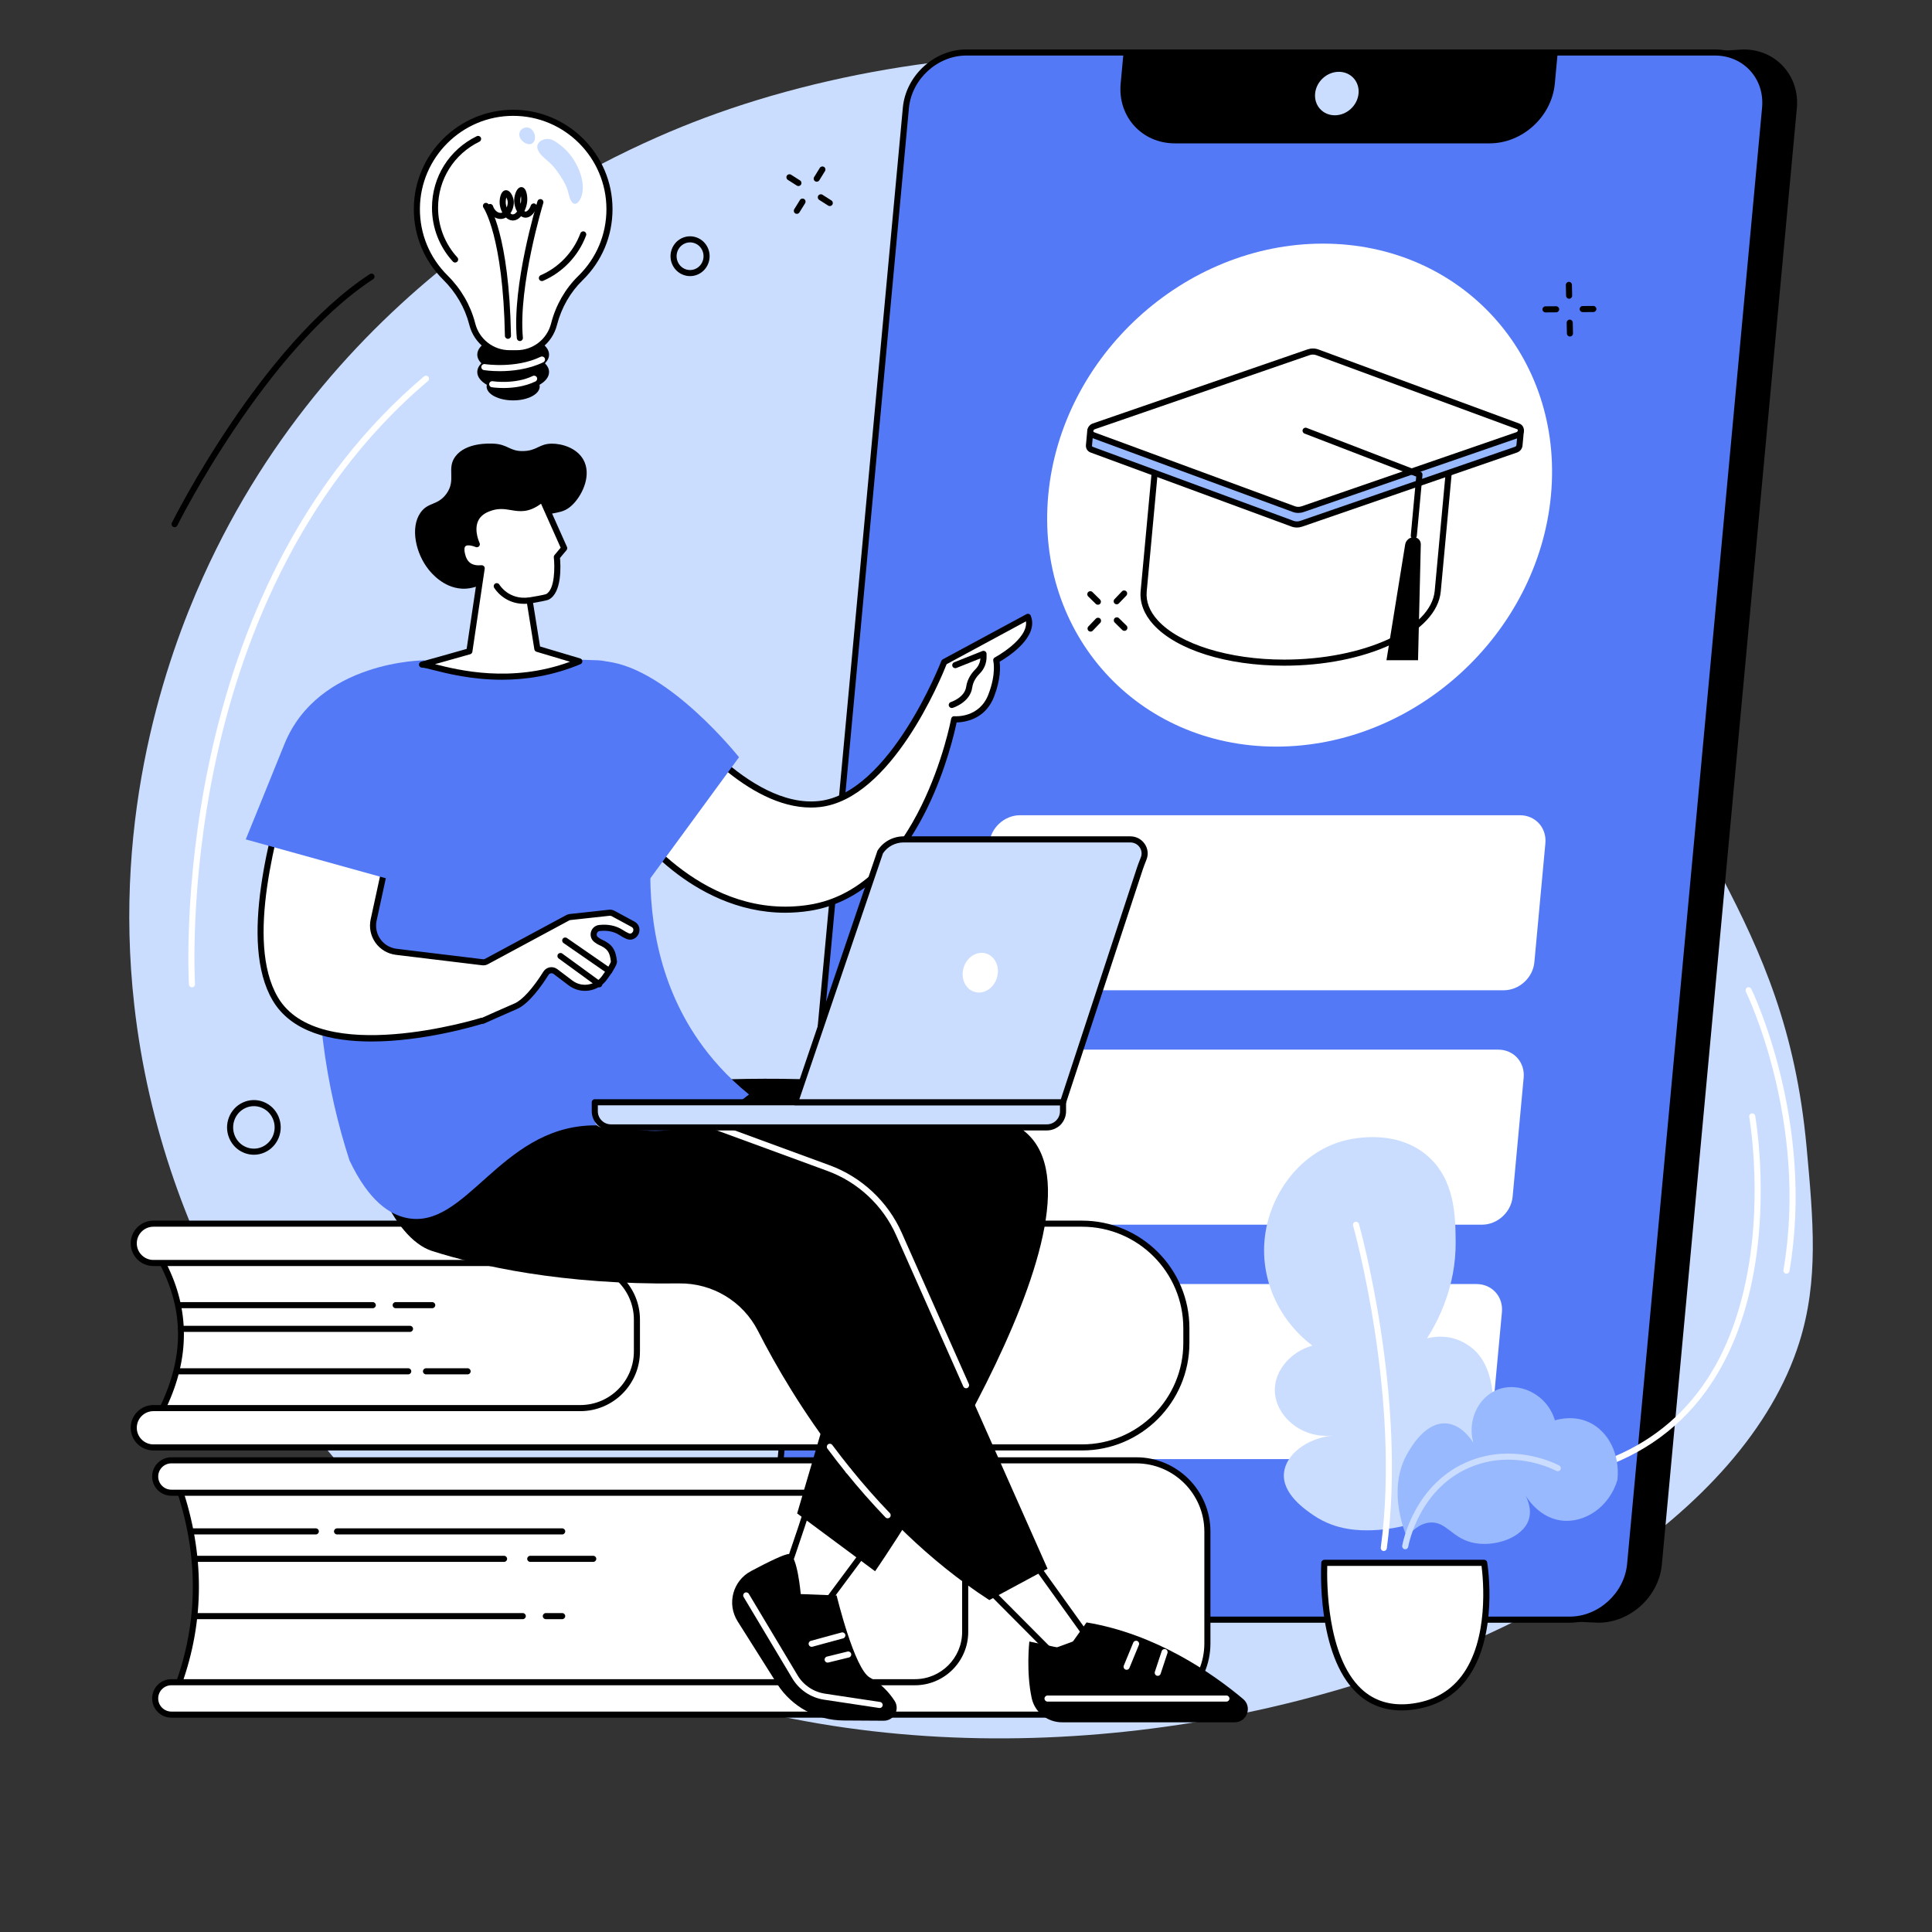 <svg xmlns="http://www.w3.org/2000/svg" xmlns:xlink="http://www.w3.org/1999/xlink" width="1080" viewBox="0 0 810 810" height="1080" preserveAspectRatio="xMidYMid meet"><rect x="0" y="0" width="810" height="810" fill="#333333" stroke="none"/><defs><clipPath id="5378f50b63"><path d="M 248 480 L 287 480 L 287 526 L 248 526 Z M 248 480 " clip-rule="nonzero"></path></clipPath><clipPath id="68256aca8a"><path d="M 248.355 525.906 L 243.734 484.918 L 286.215 480.129 L 290.836 521.121 Z M 248.355 525.906 " clip-rule="nonzero"></path></clipPath><clipPath id="ce8112121b"><path d="M 243.742 484.988 L 248.363 525.977 L 290.844 521.191 L 286.223 480.199 Z M 243.742 484.988 " clip-rule="nonzero"></path></clipPath><clipPath id="b93bced2bd"><path d="M 243.742 484.988 L 248.363 525.977 L 290.844 521.191 L 286.223 480.199 Z M 243.742 484.988 " clip-rule="nonzero"></path></clipPath></defs><path fill="#caddff" d="M 85.086 241.984 C 69.809 275.859 47.199 340.711 56.289 421.367 C 67.945 524.852 125.668 606.441 181.812 652.289 C 368.125 804.426 709.195 706.141 754.359 562.832 C 762.555 536.836 760.25 511.762 757.418 480.906 C 748.402 382.77 700.906 353.605 668.969 249.402 C 639.906 154.578 668.559 143.91 641.379 101.754 C 582.422 10.301 412.223 5.691 295.113 49.535 C 250.133 66.379 140.977 118.031 85.086 241.984 " fill-opacity="1" fill-rule="nonzero"></path><path fill="#000000" d="M 730.988 22.004 L 419.898 41.055 C 407.07 41.055 393.02 32.41 391.828 45.242 L 335.242 655.816 C 334.051 668.645 348.32 664.957 361.148 664.957 L 670.098 679.051 C 682.922 679.051 694.285 668.645 695.473 655.816 L 752.062 45.242 C 753.246 32.41 743.816 22.004 730.988 22.004 " fill-opacity="1" fill-rule="nonzero"></path><path fill="#000000" d="M 361.148 663.68 L 670.156 677.773 C 682.266 677.773 693.074 667.871 694.203 655.695 L 750.793 45.125 C 751.332 39.262 749.562 33.758 745.809 29.637 C 742.082 25.547 736.84 23.289 731.027 23.281 L 419.977 42.328 C 419.973 42.328 419.965 42.328 419.961 42.328 C 415.809 42.328 411.59 41.48 407.863 40.73 C 402.621 39.668 397.672 38.672 395.195 40.512 C 394.004 41.402 393.32 42.988 393.098 45.359 L 336.512 655.93 C 336.262 658.629 336.73 660.551 337.945 661.82 C 340.648 664.633 347.059 664.297 353.84 663.938 C 356.238 663.809 358.715 663.68 361.148 663.68 Z M 670.098 680.328 L 361.086 666.23 C 358.781 666.23 356.34 666.363 353.977 666.484 C 346.59 666.875 339.617 667.242 336.109 663.586 C 334.348 661.754 333.648 659.176 333.969 655.695 L 390.559 45.125 C 390.848 41.988 391.867 39.812 393.672 38.469 C 397.059 35.949 402.297 37 408.367 38.223 C 412.16 38.992 416.078 39.777 419.898 39.777 L 730.914 20.73 C 730.941 20.73 730.961 20.73 730.992 20.73 C 737.539 20.73 743.473 23.281 747.688 27.914 C 751.938 32.578 753.945 38.77 753.332 45.359 L 696.742 655.93 C 695.496 669.383 683.539 680.328 670.098 680.328 " fill-opacity="1" fill-rule="nonzero"></path><path fill="#5479f7" d="M 718.953 22.004 L 405.172 22.004 C 392.348 22.004 380.984 32.41 379.793 45.242 L 323.207 655.816 C 322.02 668.645 331.449 679.051 344.277 679.051 L 658.062 679.051 C 670.895 679.051 682.25 668.645 683.441 655.816 L 740.031 45.242 C 741.219 32.41 731.785 22.004 718.953 22.004 " fill-opacity="1" fill-rule="nonzero"></path><path fill="#000000" d="M 405.172 23.281 C 393.008 23.281 382.195 33.188 381.066 45.359 L 324.477 655.93 C 323.934 661.797 325.703 667.297 329.461 671.418 C 333.191 675.52 338.457 677.773 344.277 677.773 L 658.062 677.773 C 670.227 677.773 681.043 667.871 682.172 655.695 L 738.762 45.125 C 739.301 39.262 737.527 33.758 733.777 29.637 C 730.039 25.535 724.781 23.281 718.953 23.281 Z M 658.062 680.328 L 344.277 680.328 C 337.73 680.328 331.797 677.773 327.578 673.137 C 323.328 668.48 321.324 662.281 321.938 655.695 L 378.523 45.125 C 379.77 31.672 391.727 20.73 405.172 20.73 L 718.953 20.73 C 725.508 20.73 731.438 23.281 735.664 27.914 C 739.902 32.578 741.906 38.77 741.301 45.359 L 684.711 655.93 C 683.465 669.383 671.508 680.328 658.062 680.328 " fill-opacity="1" fill-rule="nonzero"></path><path fill="#000000" d="M 471.051 22.004 L 469.844 35.035 C 468.562 48.883 478.738 60.105 492.578 60.105 L 624.488 60.105 C 638.328 60.105 650.586 48.883 651.867 35.035 L 653.078 22.004 L 471.051 22.004 " fill-opacity="1" fill-rule="nonzero"></path><path fill="#caddff" d="M 559.629 48.336 C 554.602 48.336 550.895 44.254 551.367 39.219 C 551.828 34.188 556.289 30.109 561.316 30.109 C 566.344 30.109 570.047 34.188 569.578 39.219 C 569.113 44.254 564.656 48.336 559.629 48.336 " fill-opacity="1" fill-rule="nonzero"></path><path fill="#ffffff" d="M 630.445 415.176 L 420.812 415.176 C 414.324 415.176 409.547 409.918 410.152 403.422 L 414.773 353.555 C 415.379 347.059 421.125 341.793 427.613 341.793 L 637.25 341.793 C 643.742 341.793 648.512 347.059 647.906 353.555 L 643.289 403.422 C 642.684 409.918 636.934 415.176 630.445 415.176 " fill-opacity="1" fill-rule="nonzero"></path><path fill="#ffffff" d="M 621.34 513.453 L 411.703 513.453 C 405.215 513.453 400.438 508.188 401.043 501.695 L 405.664 451.824 C 406.27 445.332 412.012 440.066 418.504 440.066 L 628.137 440.066 C 634.629 440.066 639.398 445.332 638.801 451.824 L 634.18 501.695 C 633.578 508.188 627.832 513.453 621.34 513.453 " fill-opacity="1" fill-rule="nonzero"></path><path fill="#ffffff" d="M 612.23 611.727 L 402.594 611.727 C 396.109 611.727 391.332 606.465 391.938 599.969 L 396.555 550.098 C 397.16 543.605 402.906 538.344 409.398 538.344 L 619.027 538.344 C 625.52 538.344 630.289 543.605 629.688 550.098 L 625.066 599.969 C 624.465 606.465 618.723 611.727 612.23 611.727 " fill-opacity="1" fill-rule="nonzero"></path><path fill="#ffffff" d="M 650.254 207.578 C 644.859 265.816 593.301 313.02 535.098 313.02 C 476.895 313.02 434.086 265.816 439.484 207.578 C 444.879 149.348 496.441 102.141 554.641 102.141 C 612.84 102.141 655.652 149.348 650.254 207.578 " fill-opacity="1" fill-rule="nonzero"></path><path fill="#ffffff" d="M 484.598 192.855 L 479.5 247.844 C 477.965 264.398 504.32 277.816 538.359 277.816 C 572.406 277.816 601.246 264.398 602.777 247.844 L 607.871 192.855 L 484.598 192.855 " fill-opacity="1" fill-rule="nonzero"></path><path fill="#000000" d="M 485.758 194.129 L 480.766 247.961 C 480.375 252.195 481.945 256.285 485.438 260.117 C 494.531 270.094 515.305 276.543 538.359 276.543 C 571.703 276.543 600.031 263.617 601.508 247.727 L 606.473 194.129 Z M 538.359 279.094 C 514.254 279.094 493.254 272.484 483.551 261.84 C 479.613 257.516 477.77 252.633 478.227 247.727 L 483.328 192.738 C 483.391 192.082 483.934 191.578 484.594 191.578 L 607.871 191.578 C 608.23 191.578 608.574 191.73 608.816 191.992 C 609.055 192.262 609.176 192.613 609.145 192.973 L 604.047 247.961 C 603.262 256.441 595.891 264.336 583.297 270.195 C 570.965 275.938 555.004 279.094 538.359 279.094 " fill-opacity="1" fill-rule="nonzero"></path><path fill="#99b9ff" d="M 612.445 180.578 L 551.691 153.812 C 550.543 153.387 549.242 153.387 548.008 153.812 L 482.297 180.578 L 457.125 180.578 L 456.559 186.691 C 456.492 187.453 456.852 188.207 457.676 188.516 L 541.918 219.57 C 543.066 219.992 544.371 219.992 545.598 219.57 L 635.59 188.516 C 636.48 188.207 636.977 187.453 637.047 186.691 L 637.617 180.578 L 612.445 180.578 " fill-opacity="1" fill-rule="nonzero"></path><path fill="#000000" d="M 458.285 181.859 L 457.828 186.812 C 457.793 187.203 458.035 187.289 458.117 187.32 L 542.355 218.371 C 543.23 218.695 544.234 218.691 545.18 218.363 L 635.18 187.312 C 635.578 187.172 635.75 186.84 635.777 186.574 L 636.215 181.859 L 612.441 181.859 C 612.27 181.859 612.09 181.824 611.93 181.75 L 551.18 154.98 C 550.379 154.688 549.375 154.691 548.426 155.02 L 482.777 181.762 C 482.625 181.828 482.461 181.859 482.297 181.859 Z M 543.727 221.168 C 542.953 221.168 542.188 221.035 541.473 220.77 L 457.234 189.715 C 455.922 189.23 455.156 188 455.285 186.574 L 455.852 180.465 C 455.914 179.809 456.465 179.305 457.125 179.305 L 482.047 179.305 L 547.527 152.633 C 549.098 152.09 550.711 152.09 552.133 152.617 L 612.711 179.305 L 637.609 179.305 C 637.973 179.305 638.316 179.457 638.559 179.723 C 638.797 179.988 638.918 180.344 638.887 180.695 L 638.32 186.812 C 638.195 188.141 637.289 189.281 636.004 189.727 L 546.012 220.777 C 545.262 221.035 544.488 221.168 543.727 221.168 " fill-opacity="1" fill-rule="nonzero"></path><path fill="#ffffff" d="M 636.5 178.754 L 552.262 147.703 C 551.109 147.277 549.805 147.277 548.578 147.703 L 458.578 178.754 C 456.812 179.367 456.586 181.789 458.25 182.402 L 542.484 213.457 C 543.633 213.883 544.938 213.883 546.164 213.457 L 636.156 182.402 C 637.934 181.789 638.156 179.367 636.5 178.754 " fill-opacity="1" fill-rule="nonzero"></path><path fill="#000000" d="M 550.449 148.656 C 549.965 148.656 549.477 148.738 548.996 148.906 L 459 179.961 C 458.559 180.109 458.395 180.484 458.395 180.758 C 458.391 181.098 458.605 181.176 458.684 181.207 L 542.926 212.262 C 543.801 212.582 544.805 212.578 545.75 212.254 L 635.742 181.199 C 636.188 181.043 636.352 180.672 636.352 180.402 C 636.355 180.059 636.141 179.98 636.062 179.953 L 551.82 148.895 C 551.387 148.738 550.922 148.656 550.449 148.656 Z M 544.297 215.051 C 543.52 215.051 542.758 214.922 542.039 214.652 L 457.805 183.602 C 456.582 183.152 455.832 182.051 455.844 180.73 C 455.859 179.301 456.793 178.023 458.164 177.547 L 548.16 146.492 C 549.668 145.977 551.277 145.977 552.707 146.5 L 636.941 177.555 C 638.164 178.008 638.918 179.109 638.898 180.426 C 638.887 181.855 637.953 183.133 636.578 183.609 L 546.582 214.664 C 545.836 214.922 545.062 215.051 544.297 215.051 " fill-opacity="1" fill-rule="nonzero"></path><path fill="#000000" d="M 592.68 225.223 C 590.961 225.223 589.402 226.559 589.125 228.277 L 581.285 276.797 L 594.52 276.797 L 595.676 228.277 C 595.715 226.559 594.406 225.223 592.68 225.223 " fill-opacity="1" fill-rule="nonzero"></path><path fill="#000000" d="M 592.742 225.891 C 592.703 225.891 592.66 225.887 592.621 225.887 C 591.922 225.82 591.402 225.199 591.469 224.492 L 593.758 199.812 L 546.91 181.77 C 546.258 181.52 545.926 180.781 546.18 180.125 C 546.434 179.465 547.172 179.137 547.828 179.391 L 595.57 197.777 C 596.105 197.98 596.441 198.516 596.387 199.086 L 594.008 224.73 C 593.945 225.395 593.391 225.891 592.742 225.891 " fill-opacity="1" fill-rule="nonzero"></path><path fill="#ffffff" d="M 68.207 590.352 C 77.961 570.262 78.891 550.02 68.207 529.574 L 75.875 520.367 L 285.629 527.27 L 278.398 593.938 L 75.359 596.277 L 68.207 590.352 " fill-opacity="1" fill-rule="nonzero"></path><path fill="#000000" d="M 69.785 590.004 L 75.812 595 L 277.254 592.676 L 284.215 528.5 L 76.457 521.664 L 69.727 529.738 C 79.539 549.039 79.562 569.305 69.785 590.004 Z M 75.359 597.555 C 75.062 597.555 74.773 597.449 74.547 597.262 L 67.391 591.336 C 66.938 590.961 66.801 590.324 67.059 589.797 C 77.164 568.988 77.168 549.48 67.074 530.164 C 66.836 529.707 66.895 529.148 67.227 528.758 L 74.895 519.551 C 75.148 519.25 75.523 519.082 75.918 519.09 L 285.672 525.996 C 286.027 526.004 286.359 526.168 286.594 526.434 C 286.828 526.703 286.938 527.055 286.898 527.41 L 279.668 594.078 C 279.598 594.715 279.059 595.207 278.414 595.215 L 75.375 597.555 C 75.371 597.555 75.363 597.555 75.359 597.555 " fill-opacity="1" fill-rule="nonzero"></path><path fill="#ffffff" d="M 453.629 513.027 L 64.312 513.027 C 59.762 513.027 56.074 516.719 56.074 521.273 C 56.074 525.824 59.762 529.516 64.312 529.516 L 243.297 529.516 C 256.402 529.516 267.027 540.148 267.027 553.262 L 267.027 566.605 C 267.027 579.723 256.402 590.352 243.297 590.352 L 64.312 590.352 C 59.762 590.352 56.074 594.043 56.074 598.598 C 56.074 603.148 59.762 606.836 64.312 606.836 L 453.629 606.836 C 477.793 606.836 497.387 587.238 497.387 563.059 L 497.387 556.809 C 497.387 532.633 477.793 513.027 453.629 513.027 " fill-opacity="1" fill-rule="nonzero"></path><path fill="#000000" d="M 64.312 591.629 C 60.473 591.629 57.348 594.758 57.348 598.598 C 57.348 602.438 60.473 605.566 64.312 605.566 L 453.629 605.566 C 477.055 605.566 496.109 586.496 496.109 563.059 L 496.109 556.809 C 496.109 533.371 477.055 514.305 453.629 514.305 L 64.312 514.305 C 60.473 514.305 57.348 517.43 57.348 521.273 C 57.348 525.113 60.473 528.238 64.312 528.238 L 243.297 528.238 C 257.086 528.238 268.305 539.465 268.305 553.262 L 268.305 566.605 C 268.305 580.406 257.086 591.629 243.297 591.629 Z M 453.629 608.113 L 64.312 608.113 C 59.066 608.113 54.797 603.848 54.797 598.598 C 54.797 593.348 59.066 589.074 64.312 589.074 L 243.297 589.074 C 255.68 589.074 265.754 578.996 265.754 566.605 L 265.754 553.262 C 265.754 540.871 255.68 530.793 243.297 530.793 L 64.312 530.793 C 59.066 530.793 54.797 526.523 54.797 521.273 C 54.797 516.023 59.066 511.754 64.312 511.754 L 453.629 511.754 C 478.461 511.754 498.664 531.965 498.664 556.809 L 498.664 563.059 C 498.664 587.902 478.461 608.113 453.629 608.113 " fill-opacity="1" fill-rule="nonzero"></path><path fill="#000000" d="M 181.219 548.469 L 165.887 548.469 C 165.184 548.469 164.613 547.898 164.613 547.195 C 164.613 546.492 165.184 545.922 165.887 545.922 L 181.219 545.922 C 181.922 545.922 182.492 546.492 182.492 547.195 C 182.492 547.898 181.922 548.469 181.219 548.469 " fill-opacity="1" fill-rule="nonzero"></path><path fill="#000000" d="M 156.293 548.469 L 75.141 548.469 C 74.438 548.469 73.863 547.898 73.863 547.195 C 73.863 546.492 74.438 545.922 75.141 545.922 L 156.293 545.922 C 157 545.922 157.57 546.492 157.57 547.195 C 157.57 547.898 157 548.469 156.293 548.469 " fill-opacity="1" fill-rule="nonzero"></path><path fill="#000000" d="M 171.902 558.402 L 75.887 558.402 C 75.18 558.402 74.609 557.832 74.609 557.129 C 74.609 556.422 75.18 555.852 75.887 555.852 L 171.902 555.852 C 172.605 555.852 173.176 556.422 173.176 557.129 C 173.176 557.832 172.605 558.402 171.902 558.402 " fill-opacity="1" fill-rule="nonzero"></path><path fill="#000000" d="M 196.055 576.207 L 178.605 576.207 C 177.902 576.207 177.332 575.637 177.332 574.93 C 177.332 574.223 177.902 573.652 178.605 573.652 L 196.055 573.652 C 196.758 573.652 197.328 574.223 197.328 574.93 C 197.328 575.637 196.758 576.207 196.055 576.207 " fill-opacity="1" fill-rule="nonzero"></path><path fill="#000000" d="M 171.156 576.207 L 75.141 576.207 C 74.438 576.207 73.863 575.637 73.863 574.93 C 73.863 574.223 74.438 573.652 75.141 573.652 L 171.156 573.652 C 171.859 573.652 172.43 574.223 172.43 574.93 C 172.43 575.637 171.859 576.207 171.156 576.207 " fill-opacity="1" fill-rule="nonzero"></path><path fill="#ffffff" d="M 74.262 707.777 L 425.918 707.777 L 425.918 621.578 L 74.262 621.578 C 84.645 650.691 84.926 679.441 74.262 707.777 " fill-opacity="1" fill-rule="nonzero"></path><path fill="#000000" d="M 76.09 706.5 L 424.641 706.5 L 424.641 622.855 L 76.059 622.855 C 85.828 651.328 85.84 679.453 76.09 706.5 Z M 425.918 709.055 L 74.262 709.055 C 73.844 709.055 73.453 708.848 73.211 708.5 C 72.973 708.16 72.922 707.719 73.066 707.324 C 83.43 679.793 83.43 651.086 73.059 622.004 C 72.922 621.617 72.98 621.184 73.219 620.844 C 73.457 620.504 73.848 620.301 74.262 620.301 L 425.918 620.301 C 426.621 620.301 427.191 620.875 427.191 621.578 L 427.191 707.777 C 427.191 708.48 426.621 709.055 425.918 709.055 " fill-opacity="1" fill-rule="nonzero"></path><path fill="#ffffff" d="M 383.582 625.832 L 71.844 625.832 C 68.094 625.832 65.055 622.793 65.055 619.039 C 65.055 615.285 68.094 612.25 71.844 612.25 L 476.375 612.25 C 492.848 612.25 506.203 625.609 506.203 642.094 L 506.203 689.012 C 506.203 705.5 492.848 718.859 476.375 718.859 L 71.844 718.859 C 68.094 718.859 65.055 715.816 65.055 712.07 C 65.055 708.316 68.094 705.277 71.844 705.277 L 383.582 705.277 C 395.219 705.277 404.656 695.836 404.656 684.191 L 404.656 646.918 C 404.656 635.27 395.219 625.832 383.582 625.832 " fill-opacity="1" fill-rule="nonzero"></path><path fill="#000000" d="M 71.844 706.555 C 68.805 706.555 66.328 709.027 66.328 712.07 C 66.328 715.109 68.805 717.586 71.844 717.586 L 476.375 717.586 C 492.121 717.586 504.93 704.77 504.93 689.016 L 504.93 642.094 C 504.93 626.34 492.121 613.523 476.375 613.523 L 71.844 613.523 C 68.805 613.523 66.328 615.996 66.328 619.039 C 66.328 622.082 68.805 624.555 71.844 624.555 L 383.582 624.555 C 395.906 624.555 405.934 634.586 405.934 646.918 L 405.934 684.191 C 405.934 696.52 395.906 706.555 383.582 706.555 Z M 476.375 720.137 L 71.844 720.137 C 67.395 720.137 63.781 716.516 63.781 712.07 C 63.781 707.621 67.395 704 71.844 704 L 383.582 704 C 394.5 704 403.379 695.109 403.379 684.191 L 403.379 646.918 C 403.379 635.992 394.5 627.105 383.582 627.105 L 71.844 627.105 C 67.395 627.105 63.781 623.488 63.781 619.039 C 63.781 614.59 67.395 610.973 71.844 610.973 L 476.375 610.973 C 493.527 610.973 507.48 624.934 507.48 642.094 L 507.48 689.016 C 507.48 706.172 493.527 720.137 476.375 720.137 " fill-opacity="1" fill-rule="nonzero"></path><path fill="#000000" d="M 132.406 643.324 L 80.48 643.324 C 79.777 643.324 79.207 642.754 79.207 642.047 C 79.207 641.34 79.777 640.77 80.48 640.77 L 132.406 640.77 C 133.113 640.77 133.684 641.34 133.684 642.047 C 133.684 642.754 133.113 643.324 132.406 643.324 " fill-opacity="1" fill-rule="nonzero"></path><path fill="#000000" d="M 235.699 643.324 L 141.309 643.324 C 140.605 643.324 140.031 642.754 140.031 642.047 C 140.031 641.34 140.605 640.77 141.309 640.77 L 235.699 640.77 C 236.402 640.77 236.977 641.34 236.977 642.047 C 236.977 642.754 236.402 643.324 235.699 643.324 " fill-opacity="1" fill-rule="nonzero"></path><path fill="#000000" d="M 211.336 654.828 L 81.574 654.828 C 80.871 654.828 80.301 654.258 80.301 653.551 C 80.301 652.844 80.871 652.273 81.574 652.273 L 211.336 652.273 C 212.039 652.273 212.609 652.844 212.609 653.551 C 212.609 654.258 212.039 654.828 211.336 654.828 " fill-opacity="1" fill-rule="nonzero"></path><path fill="#000000" d="M 248.723 654.828 L 222.312 654.828 C 221.609 654.828 221.039 654.258 221.039 653.551 C 221.039 652.844 221.609 652.273 222.312 652.273 L 248.723 652.273 C 249.426 652.273 249.996 652.844 249.996 653.551 C 249.996 654.258 249.426 654.828 248.723 654.828 " fill-opacity="1" fill-rule="nonzero"></path><path fill="#000000" d="M 219.172 678.844 L 81.574 678.844 C 80.871 678.844 80.301 678.27 80.301 677.562 C 80.301 676.859 80.871 676.289 81.574 676.289 L 219.172 676.289 C 219.879 676.289 220.449 676.859 220.449 677.562 C 220.449 678.27 219.879 678.844 219.172 678.844 " fill-opacity="1" fill-rule="nonzero"></path><path fill="#000000" d="M 235.699 678.844 L 228.84 678.844 C 228.137 678.844 227.566 678.27 227.566 677.562 C 227.566 676.859 228.137 676.289 228.84 676.289 L 235.699 676.289 C 236.402 676.289 236.977 676.859 236.977 677.562 C 236.977 678.27 236.402 678.844 235.699 678.844 " fill-opacity="1" fill-rule="nonzero"></path><path fill="#ffffff" d="M 324.734 670.844 C 326.957 668.594 339.812 628.594 339.812 628.594 L 365.207 646.723 L 337.363 684.16 L 324.734 670.844 " fill-opacity="1" fill-rule="nonzero"></path><path fill="#000000" d="M 326.324 670.668 L 337.246 682.18 L 363.406 647.008 L 340.492 630.648 C 337.25 640.691 329.289 664.977 326.324 670.668 Z M 337.363 685.434 C 337.02 685.434 336.684 685.293 336.441 685.039 L 323.809 671.723 C 323.34 671.227 323.344 670.449 323.816 669.957 C 325.43 668.027 333.738 643.328 338.598 628.203 C 338.723 627.816 339.023 627.512 339.414 627.379 C 339.797 627.254 340.223 627.32 340.551 627.555 L 365.945 645.684 C 366.227 645.883 366.41 646.184 366.465 646.523 C 366.52 646.863 366.438 647.211 366.23 647.484 L 338.391 684.922 C 338.164 685.223 337.816 685.414 337.441 685.434 C 337.418 685.434 337.391 685.434 337.363 685.434 " fill-opacity="1" fill-rule="nonzero"></path><path fill="#000000" d="M 370.504 721.422 L 353.613 721.32 C 342.438 721.254 332.047 715.574 325.953 706.203 L 309.254 679.75 C 304.637 672.441 307.219 662.758 314.852 658.695 C 321.82 654.988 329.125 651.379 330.836 651.543 C 334.309 651.875 335.711 668.32 335.711 668.32 L 350.758 668.898 C 350.758 668.898 358.191 699.824 364.73 703.344 C 369.496 705.902 372.824 709.66 375.062 713.094 C 377.406 716.688 374.793 721.449 370.504 721.422 " fill-opacity="1" fill-rule="nonzero"></path><path fill="#ffffff" d="M 368.801 716.098 C 368.742 716.098 368.676 716.094 368.609 716.082 L 345.512 712.605 C 339.934 711.766 335.07 708.5 332.172 703.66 L 311.762 669.539 C 311.398 668.934 311.594 668.152 312.199 667.789 C 312.805 667.426 313.586 667.625 313.949 668.23 L 334.363 702.348 C 336.863 706.535 341.07 709.355 345.891 710.078 L 368.992 713.562 C 369.688 713.664 370.168 714.316 370.062 715.012 C 369.965 715.645 369.422 716.098 368.801 716.098 " fill-opacity="1" fill-rule="nonzero"></path><path fill="#ffffff" d="M 340.289 690.441 C 339.73 690.441 339.211 690.066 339.059 689.5 C 338.871 688.82 339.273 688.121 339.953 687.93 L 352.82 684.426 C 353.504 684.242 354.207 684.641 354.391 685.324 C 354.574 686.004 354.176 686.707 353.492 686.891 L 340.621 690.395 C 340.512 690.426 340.398 690.441 340.289 690.441 " fill-opacity="1" fill-rule="nonzero"></path><path fill="#ffffff" d="M 346.992 697.055 C 346.414 697.055 345.895 696.664 345.754 696.078 C 345.586 695.398 346.004 694.707 346.688 694.539 L 355.32 692.422 C 356.004 692.258 356.691 692.68 356.863 693.359 C 357.027 694.047 356.605 694.738 355.926 694.902 L 347.293 697.016 C 347.195 697.043 347.09 697.055 346.992 697.055 " fill-opacity="1" fill-rule="nonzero"></path><path fill="#ffffff" d="M 411.391 663.211 L 440.871 692.852 L 456.5 687.109 L 429.324 649.188 L 411.391 663.211 " fill-opacity="1" fill-rule="nonzero"></path><path fill="#000000" d="M 413.305 663.332 L 441.199 691.371 L 454.492 686.488 L 429.062 651.012 Z M 440.871 694.129 C 440.539 694.129 440.215 693.996 439.969 693.75 L 410.484 664.113 C 410.227 663.855 410.09 663.496 410.113 663.133 C 410.137 662.77 410.316 662.434 410.605 662.203 L 428.539 648.184 C 428.812 647.969 429.16 647.879 429.504 647.926 C 429.848 647.977 430.156 648.164 430.359 648.445 L 457.539 686.363 C 457.77 686.688 457.84 687.102 457.719 687.484 C 457.605 687.867 457.316 688.168 456.941 688.305 L 441.312 694.051 C 441.168 694.102 441.02 694.129 440.871 694.129 " fill-opacity="1" fill-rule="nonzero"></path><path fill="#000000" d="M 431.555 688.215 C 431.555 688.215 430.133 700.824 432.551 711.969 C 433.836 717.902 439.188 722.082 445.258 722.082 L 517.621 722.082 C 522.797 722.082 525.137 715.621 521.172 712.301 C 508.305 701.512 484.641 685.047 455.539 680.211 L 447.422 691.574 L 431.555 688.215 " fill-opacity="1" fill-rule="nonzero"></path><path fill="#ffffff" d="M 514.18 713.402 L 439.188 713.402 C 438.48 713.402 437.91 712.832 437.91 712.125 C 437.91 711.422 438.48 710.852 439.188 710.852 L 514.18 710.852 C 514.887 710.852 515.457 711.422 515.457 712.125 C 515.457 712.832 514.887 713.402 514.18 713.402 " fill-opacity="1" fill-rule="nonzero"></path><path fill="#ffffff" d="M 472.336 700.074 C 472.176 700.074 472.008 700.043 471.852 699.98 C 471.199 699.707 470.887 698.965 471.156 698.312 L 475.125 688.68 C 475.395 688.027 476.141 687.715 476.793 687.984 C 477.445 688.25 477.754 689 477.484 689.652 L 473.516 699.285 C 473.312 699.777 472.84 700.074 472.336 700.074 " fill-opacity="1" fill-rule="nonzero"></path><path fill="#ffffff" d="M 485.387 702.609 C 485.258 702.609 485.121 702.586 484.988 702.543 C 484.316 702.324 483.953 701.598 484.176 700.934 L 487.047 692.238 C 487.273 691.57 487.992 691.211 488.66 691.43 C 489.332 691.648 489.691 692.375 489.473 693.043 L 486.598 701.734 C 486.422 702.27 485.922 702.609 485.387 702.609 " fill-opacity="1" fill-rule="nonzero"></path><path fill="#000000" d="M 255.32 455.809 C 255.32 455.809 390.07 440.113 430.141 474.816 C 470.211 509.52 366.887 658.754 366.887 658.754 L 334.211 634.508 L 365.207 529.031 L 240.645 493.637 L 255.32 455.809 " fill-opacity="1" fill-rule="nonzero"></path><path fill="#000000" d="M 181.16 524.488 C 200.734 530.707 235.758 538.742 284.707 538.078 C 298.617 537.883 311.457 545.574 317.773 557.973 C 332.273 586.422 363.656 637.641 414.773 670.844 L 439.188 657.688 L 376.871 517.34 C 371.184 504.523 360.547 494.566 347.391 489.738 L 223.895 444.434 C 223.895 444.434 185.602 433.727 166.828 467.93 C 163.473 474.031 157.246 463.113 155.766 468.043 C 150.684 484.941 164.352 519.152 181.16 524.488 " fill-opacity="1" fill-rule="nonzero"></path><path fill="#ffffff" d="M 405.035 582.039 C 404.543 582.039 404.078 581.754 403.867 581.281 L 375.711 517.863 C 370.195 505.434 359.711 495.621 346.953 490.938 L 287.809 469.242 C 287.148 469 286.809 468.266 287.051 467.605 C 287.293 466.941 288.027 466.602 288.688 466.844 L 347.824 488.547 C 361.23 493.461 372.246 503.77 378.043 516.824 L 406.199 580.242 C 406.488 580.887 406.195 581.641 405.551 581.93 C 405.387 582.004 405.207 582.039 405.035 582.039 " fill-opacity="1" fill-rule="nonzero"></path><path fill="#ffffff" d="M 372.156 636.555 C 371.82 636.555 371.488 636.422 371.238 636.168 C 365.57 630.266 359.988 623.93 354.656 617.336 C 354.215 616.781 354.297 615.98 354.844 615.539 C 355.391 615.094 356.195 615.18 356.637 615.727 C 361.926 622.27 367.457 628.547 373.078 634.395 C 373.562 634.906 373.547 635.711 373.043 636.199 C 372.793 636.441 372.477 636.555 372.156 636.555 " fill-opacity="1" fill-rule="nonzero"></path><path fill="#ffffff" d="M 355.645 617.805 C 355.277 617.805 354.906 617.645 354.656 617.336 C 352.039 614.102 349.43 610.734 346.898 607.332 C 346.477 606.77 346.594 605.969 347.156 605.547 C 347.723 605.125 348.52 605.242 348.941 605.809 C 351.457 609.184 354.043 612.52 356.637 615.727 C 357.082 616.273 356.996 617.078 356.449 617.523 C 356.215 617.711 355.93 617.805 355.645 617.805 " fill-opacity="1" fill-rule="nonzero"></path><path fill="#ffffff" d="M 430.957 258.609 L 395.852 277.57 C 395.852 277.57 374.336 333.719 343.531 337.098 C 312.727 340.48 282.262 297.855 282.262 297.855 L 261.812 341.621 C 261.812 341.621 291.836 388.074 339.449 380.582 C 387.066 373.098 400.039 301.535 400.039 301.535 C 400.016 301.582 411.309 302.652 415.566 291.652 C 419.184 282.289 417.672 276.773 417.672 276.773 C 417.672 276.773 434.586 267.742 430.957 258.609 " fill-opacity="1" fill-rule="nonzero"></path><path fill="#000000" d="M 263.273 341.504 C 266.938 346.781 295.898 386.145 339.25 379.324 C 385.414 372.062 398.656 302.016 398.781 301.309 C 398.883 300.777 399.301 300.363 399.832 300.277 C 399.984 300.254 400.129 300.258 400.273 300.285 C 400.832 300.324 410.625 300.895 414.371 291.195 C 417.77 282.41 416.453 277.16 416.441 277.105 C 416.289 276.535 416.551 275.93 417.07 275.648 C 417.223 275.57 431.133 268.027 430.145 260.5 L 396.875 278.469 C 394.629 284.176 373.777 335.062 343.672 338.367 C 342.438 338.5 341.199 338.566 339.973 338.566 C 313.371 338.57 288.445 308.113 282.512 300.332 Z M 329.207 382.668 C 308.992 382.668 292.676 373.395 281.984 364.91 C 268.516 354.227 261.055 342.797 260.742 342.316 C 260.504 341.945 260.473 341.484 260.656 341.082 L 281.105 297.312 C 281.297 296.902 281.691 296.625 282.141 296.582 C 282.594 296.543 283.035 296.742 283.297 297.109 C 283.598 297.531 313.703 339.086 343.395 335.828 C 373.07 332.574 394.449 277.668 394.66 277.109 C 394.773 276.824 394.98 276.59 395.246 276.441 L 430.352 257.484 C 430.676 257.312 431.051 257.285 431.395 257.406 C 431.738 257.535 432.012 257.797 432.148 258.137 C 435.695 267.074 422.602 275.406 419.09 277.441 C 419.383 279.508 419.633 284.656 416.75 292.109 C 413.625 300.203 406.945 302.223 403.246 302.707 C 402.332 302.828 401.621 302.879 401.07 302.883 C 400.188 307.113 396.605 322.719 388.746 338.812 C 376.523 363.84 359.543 378.715 339.648 381.844 C 336.066 382.406 332.582 382.664 329.207 382.668 " fill-opacity="1" fill-rule="nonzero"></path><path fill="#000000" d="M 399.035 296.836 C 398.492 296.836 397.988 296.484 397.816 295.938 C 397.609 295.262 397.988 294.547 398.664 294.34 C 398.715 294.32 404.445 292.48 405.086 287.895 C 405.543 284.582 407.449 282.086 408.969 280.57 C 410.195 279.352 410.922 277.754 411.047 276.031 L 400.977 280.051 C 400.32 280.309 399.578 279.992 399.316 279.336 C 399.055 278.68 399.375 277.938 400.031 277.676 L 411.867 272.953 C 412.262 272.793 412.707 272.844 413.055 273.082 C 413.406 273.32 413.617 273.715 413.617 274.141 L 413.617 275.5 C 413.617 278.109 412.602 280.551 410.77 282.383 C 409.527 283.617 407.969 285.637 407.613 288.238 C 406.754 294.453 399.711 296.688 399.414 296.781 C 399.289 296.82 399.16 296.836 399.035 296.836 " fill-opacity="1" fill-rule="nonzero"></path><path fill="#5479f7" d="M 172.668 278.48 C 188.109 274.848 194.547 274.801 250.672 276.832 C 264.387 277.332 280.703 294.555 282.316 308.195 C 277.957 321.273 257.836 385.859 292.961 436.32 C 297.945 443.477 304.719 451.332 314.023 458.859 C 308.797 463.09 300.676 468.59 289.77 471.832 C 271.664 477.211 262.559 471.395 247.965 471.832 C 209.367 472.984 195.215 515.996 170.285 510.59 C 163.629 509.148 154.805 503.953 146.531 486.527 C 141.844 472.078 137.672 455.113 135.352 435.934 C 129.051 383.953 139.355 340.672 148.559 313.512 C 151.293 304.934 154.469 282.758 172.668 278.48 " fill-opacity="1" fill-rule="nonzero"></path><path fill="#5479f7" d="M 309.836 317.469 C 309.836 317.469 280.355 280.312 254.363 277.352 L 267.172 375.723 L 309.836 317.469 " fill-opacity="1" fill-rule="nonzero"></path><path fill="#ffffff" d="M 255.445 382.672 L 239.023 384.465 C 238.676 384.504 238.336 384.613 238.027 384.777 L 203.945 403.129 C 203.445 403.395 202.883 403.504 202.32 403.434 L 166.121 399.047 C 159.656 398.266 155.266 392.086 156.648 385.719 L 164.402 350.039 C 164.59 349.176 164.348 348.277 163.758 347.621 L 130.035 310.371 C 128.543 308.723 125.812 309.445 125.344 311.621 C 121.871 327.703 98.359 389.691 115.375 418.715 C 133.414 449.492 201.891 428 201.891 428 C 201.891 428 202.172 428.086 202.555 427.914 C 202.555 427.914 211.199 424.023 216.203 421.879 C 221.031 419.812 226.34 412.117 228.891 408.051 C 229.742 406.688 231.57 406.348 232.852 407.316 L 239.199 412.113 C 243.684 415.5 250.059 414.543 253.383 410.008 C 255.609 406.977 257.484 404.012 257.391 403.109 C 256.91 398.547 255.625 396.738 251.512 394.949 C 251.359 394.883 251.215 394.805 251.078 394.711 L 250.102 394.055 C 247.984 392.625 248.805 389.34 251.344 389.062 C 254.121 388.762 257.434 389.031 260.402 390.965 C 261.363 391.59 262.234 392.066 263.02 392.418 C 266.188 393.836 268.43 389.145 265.379 387.492 L 257.043 382.984 C 256.555 382.719 255.996 382.613 255.445 382.672 " fill-opacity="1" fill-rule="nonzero"></path><path fill="#000000" d="M 256.117 403.145 Z M 128.02 310.742 C 127.891 310.742 127.762 310.762 127.629 310.797 C 127.098 310.938 126.707 311.348 126.59 311.891 C 125.961 314.805 124.719 319.082 123.145 324.504 C 116.023 349.039 102.77 394.691 116.473 418.07 C 133.801 447.629 200.836 426.992 201.508 426.781 L 201.895 426.66 L 202.094 426.723 C 202.871 426.375 210.961 422.734 215.703 420.707 C 218.957 419.312 223.371 414.449 227.809 407.371 C 228.406 406.418 229.379 405.758 230.48 405.555 C 231.582 405.352 232.727 405.625 233.621 406.297 L 239.969 411.094 C 241.852 412.52 244.176 413.113 246.516 412.773 C 248.871 412.426 250.945 411.176 252.355 409.254 C 255.145 405.457 256.023 403.641 256.113 403.176 C 255.676 399.102 254.664 397.715 251 396.117 C 250.777 396.02 250.562 395.902 250.367 395.77 L 249.391 395.109 C 247.977 394.16 247.328 392.477 247.738 390.824 C 248.148 389.168 249.512 387.98 251.207 387.797 C 254.996 387.387 258.328 388.094 261.098 389.891 C 261.965 390.457 262.785 390.914 263.543 391.254 C 264.707 391.777 265.27 390.781 265.371 390.574 C 265.438 390.445 265.973 389.266 264.773 388.617 L 256.434 384.105 C 256.172 383.965 255.879 383.906 255.586 383.941 L 239.164 385.734 C 238.977 385.758 238.797 385.812 238.633 385.902 L 204.551 404.25 C 203.816 404.645 202.992 404.797 202.168 404.703 L 165.969 400.316 C 162.531 399.898 159.41 398.043 157.402 395.219 C 155.395 392.395 154.668 388.836 155.402 385.449 L 163.156 349.77 C 163.254 349.309 163.125 348.828 162.812 348.48 L 129.09 311.227 C 128.805 310.91 128.422 310.742 128.02 310.742 Z M 155.691 436.656 C 138.883 436.656 122.129 432.766 114.273 419.363 C 100.012 395.035 113.465 348.695 120.691 323.797 C 122.254 318.422 123.484 314.18 124.094 311.352 C 124.414 309.879 125.516 308.723 126.973 308.328 C 128.43 307.938 129.969 308.395 130.98 309.512 L 164.703 346.766 C 165.566 347.727 165.922 349.047 165.648 350.309 L 157.895 385.992 C 157.312 388.68 157.891 391.5 159.48 393.738 C 161.074 395.977 163.551 397.453 166.277 397.781 L 202.473 402.168 C 202.777 402.203 203.074 402.145 203.34 402.004 L 237.422 383.652 C 237.879 383.41 238.371 383.258 238.887 383.199 L 255.309 381.406 L 255.305 381.406 C 256.121 381.316 256.93 381.473 257.648 381.863 L 265.984 386.371 C 268.219 387.578 268.516 389.965 267.66 391.703 C 266.816 393.41 264.777 394.605 262.5 393.582 C 261.621 393.191 260.684 392.668 259.707 392.031 C 257.441 390.559 254.672 389.988 251.48 390.332 C 250.535 390.438 250.273 391.203 250.215 391.438 C 250.156 391.668 250.031 392.465 250.816 392.996 L 251.793 393.656 C 251.863 393.703 251.941 393.746 252.02 393.777 C 256.52 395.734 258.133 397.973 258.656 402.973 C 258.715 403.5 258.84 404.73 254.41 410.762 C 252.594 413.242 249.922 414.852 246.887 415.301 C 243.867 415.738 240.867 414.973 238.43 413.133 L 232.086 408.332 C 231.754 408.086 231.344 407.988 230.941 408.062 C 230.535 408.137 230.191 408.371 229.973 408.723 C 227.203 413.141 221.801 420.871 216.703 423.055 C 211.77 425.164 203.164 429.039 203.078 429.078 C 202.668 429.258 202.297 429.301 202.02 429.293 C 199.031 430.215 177.312 436.656 155.691 436.656 " fill-opacity="1" fill-rule="nonzero"></path><path fill="#ffffff" d="M 236.969 394.32 L 255.445 407.109 L 236.969 394.32 " fill-opacity="1" fill-rule="nonzero"></path><path fill="#000000" d="M 255.445 408.383 C 255.195 408.383 254.941 408.309 254.719 408.156 L 236.246 395.367 C 235.664 394.969 235.52 394.172 235.922 393.594 C 236.32 393.016 237.113 392.871 237.695 393.27 L 256.172 406.055 C 256.75 406.457 256.895 407.25 256.496 407.832 C 256.246 408.191 255.848 408.383 255.445 408.383 " fill-opacity="1" fill-rule="nonzero"></path><path fill="#ffffff" d="M 234.977 400.812 L 251.234 412.664 L 234.977 400.812 " fill-opacity="1" fill-rule="nonzero"></path><path fill="#000000" d="M 251.234 413.941 C 250.973 413.941 250.711 413.859 250.484 413.695 L 234.223 401.844 C 233.656 401.426 233.531 400.633 233.945 400.062 C 234.359 399.492 235.156 399.367 235.727 399.781 L 251.984 411.633 C 252.555 412.047 252.68 412.844 252.266 413.414 C 252.016 413.758 251.629 413.941 251.234 413.941 " fill-opacity="1" fill-rule="nonzero"></path><path fill="#5479f7" d="M 103.031 351.918 C 103.031 351.918 112.801 327.961 119.203 312.082 C 133.414 276.832 178.117 276.832 178.117 276.832 L 167.941 369.934 L 103.031 351.918 " fill-opacity="1" fill-rule="nonzero"></path><path fill="#000000" d="M 202.859 244.602 C 198.832 246.633 195.797 246.922 193.609 246.797 C 185.703 246.344 180.637 239.969 179.621 238.691 C 174.379 232.105 171.855 221.281 176.297 214.93 C 179.496 210.352 183.52 212.078 187.203 206.961 C 191.387 201.148 187.098 196.414 190.953 191.328 C 195.395 185.473 205.18 185.922 206.941 186.004 C 212.977 186.277 213.695 189.273 219.402 189.117 C 225.23 188.961 226 186.031 231.352 186.004 C 235.598 185.977 241.793 187.789 244.566 192.703 C 248.047 198.871 244.488 206.996 240.352 211.289 C 235.391 216.438 231.895 213.676 224.945 217.871 C 212.898 225.141 215.777 238.09 202.859 244.602 " fill-opacity="1" fill-rule="nonzero"></path><path fill="#ffffff" d="M 225.289 272.031 L 222.031 251.73 C 222.746 251.648 228.754 250.602 229.441 250.262 C 235.004 247.492 233.457 233.523 233.457 233.523 L 236.547 229.828 L 227.328 209.18 C 217.531 217.344 214.039 209.324 204.344 213.344 C 194.652 217.363 199.91 228.16 199.91 228.16 C 199.91 228.16 191.988 224.668 193.68 232.332 C 194.961 238.125 199.176 238.488 201.953 238.254 L 196.785 273.062 C 196.785 273.062 180.152 277.789 176.938 278.641 C 181.121 278.445 210.062 291.035 242.887 277.277 L 225.289 272.031 " fill-opacity="1" fill-rule="nonzero"></path><path fill="#000000" d="M 182.379 278.457 C 192.16 280.938 214.309 286.488 238.973 277.441 L 224.926 273.254 C 224.457 273.117 224.109 272.715 224.031 272.238 L 220.77 251.938 C 220.715 251.59 220.801 251.238 221.012 250.961 C 221.223 250.684 221.539 250.504 221.887 250.465 C 222.672 250.379 228.172 249.395 228.906 249.105 C 232.773 247.176 232.59 237.305 232.191 233.668 C 232.152 233.316 232.258 232.973 232.48 232.707 L 235.059 229.621 L 226.828 211.191 C 221.523 215.078 217.812 214.461 214.219 213.855 C 211.367 213.379 208.676 212.93 204.832 214.523 C 202.531 215.477 201 216.93 200.273 218.852 C 198.77 222.824 201.035 227.555 201.055 227.602 C 201.293 228.082 201.199 228.66 200.828 229.047 C 200.457 229.43 199.887 229.547 199.395 229.328 C 198.168 228.793 195.977 228.305 195.18 228.965 C 194.668 229.383 194.578 230.48 194.926 232.059 C 195.754 235.801 197.887 237.316 201.844 236.98 C 202.23 236.949 202.613 237.098 202.883 237.383 C 203.148 237.664 203.27 238.055 203.215 238.441 L 198.047 273.254 C 197.973 273.746 197.613 274.152 197.133 274.289 C 197.012 274.32 188.375 276.777 182.379 278.457 Z M 210.387 284.984 C 197.754 284.984 187.504 282.391 181.652 280.91 C 179.484 280.363 177.613 279.891 176.996 279.918 C 176.344 279.949 175.777 279.48 175.676 278.84 C 175.578 278.188 175.98 277.578 176.609 277.41 C 179.375 276.68 192.297 273.008 195.645 272.059 L 200.465 239.57 C 195.109 239.398 193.133 235.773 192.434 232.613 C 191.852 229.969 192.23 228.078 193.562 226.988 C 194.77 225.996 196.449 225.98 197.848 226.227 C 197.25 224.098 196.762 220.926 197.887 217.945 C 198.871 215.344 200.883 213.402 203.855 212.168 C 208.375 210.293 211.703 210.848 214.641 211.34 C 218.262 211.945 221.387 212.469 226.508 208.199 C 226.816 207.945 227.223 207.844 227.613 207.938 C 228.004 208.027 228.328 208.293 228.492 208.656 L 237.711 229.309 C 237.91 229.754 237.84 230.273 237.527 230.648 L 234.781 233.93 C 235.047 236.898 235.715 248.562 230.008 251.406 C 229.281 251.77 225.539 252.445 223.492 252.793 L 226.422 271.039 L 243.25 276.051 C 243.766 276.207 244.133 276.672 244.16 277.207 C 244.188 277.746 243.875 278.246 243.379 278.449 C 231.578 283.398 220.258 284.984 210.387 284.984 " fill-opacity="1" fill-rule="nonzero"></path><path fill="#000000" d="M 219.766 253.164 C 211.242 253.164 207.344 246.699 207.168 246.402 C 206.809 245.793 207.012 245.008 207.621 244.652 C 208.227 244.297 209.008 244.5 209.363 245.102 C 209.523 245.371 213.367 251.629 221.855 250.465 C 222.555 250.375 223.199 250.863 223.293 251.562 C 223.387 252.258 222.898 252.902 222.203 252.996 C 221.352 253.117 220.539 253.164 219.766 253.164 " fill-opacity="1" fill-rule="nonzero"></path><path fill="#caddff" d="M 442.609 472.668 L 252.438 472.668 C 250.742 472.668 249.371 471.297 249.371 469.598 L 249.371 462.121 L 445.68 462.121 L 445.68 469.598 C 445.68 471.297 444.305 472.668 442.609 472.668 " fill-opacity="1" fill-rule="nonzero"></path><path fill="#000000" d="M 250.645 463.398 L 250.645 465.895 C 250.645 468.926 253.109 471.391 256.137 471.391 L 438.91 471.391 C 441.941 471.391 444.402 468.926 444.402 465.895 L 444.402 463.398 Z M 438.91 473.941 L 256.137 473.941 C 251.703 473.941 248.094 470.332 248.094 465.895 L 248.094 462.121 C 248.094 461.418 248.664 460.848 249.371 460.848 L 445.68 460.848 C 446.383 460.848 446.953 461.418 446.953 462.121 L 446.953 465.895 C 446.953 470.332 443.348 473.941 438.91 473.941 " fill-opacity="1" fill-rule="nonzero"></path><path fill="#caddff" d="M 445.684 462.121 L 333.352 462.121 L 369.047 357.199 C 371.18 353.91 374.902 351.918 378.902 351.918 L 473.855 351.918 C 478.164 351.918 480.941 356.102 479.531 359.793 C 478.973 361.262 478.367 362.711 477.879 364.207 L 445.684 462.121 " fill-opacity="1" fill-rule="nonzero"></path><path fill="#000000" d="M 335.133 460.848 L 444.762 460.848 L 476.668 363.809 C 477.031 362.703 477.453 361.621 477.863 360.574 C 478.023 360.164 478.184 359.75 478.34 359.34 C 478.855 357.992 478.656 356.461 477.812 355.234 C 476.918 353.938 475.477 353.195 473.855 353.195 L 378.902 353.195 C 375.363 353.195 372.121 354.902 370.195 357.766 Z M 445.684 463.398 L 333.352 463.398 C 332.941 463.398 332.555 463.199 332.316 462.863 C 332.078 462.527 332.016 462.102 332.145 461.711 L 367.836 356.789 C 367.871 356.691 367.914 356.594 367.973 356.508 C 370.359 352.836 374.441 350.641 378.902 350.641 L 473.855 350.641 C 476.328 350.641 478.539 351.789 479.914 353.789 C 481.23 355.699 481.535 358.117 480.723 360.25 C 480.566 360.668 480.398 361.086 480.238 361.5 C 479.84 362.52 479.434 363.57 479.094 364.605 L 446.895 462.523 C 446.723 463.047 446.234 463.398 445.684 463.398 " fill-opacity="1" fill-rule="nonzero"></path><path fill="#ffffff" d="M 403.996 405.695 C 402.66 410.137 404.707 414.688 408.566 415.855 C 412.426 417.02 416.645 414.359 417.98 409.918 C 419.32 405.477 417.273 400.926 413.414 399.762 C 409.551 398.598 405.336 401.254 403.996 405.695 " fill-opacity="1" fill-rule="nonzero"></path><path fill="#000000" d="M 228.477 152.316 C 229.574 151.223 230.195 149.98 230.195 148.66 C 230.195 144.309 223.457 140.781 215.148 140.781 C 206.836 140.781 200.102 144.309 200.102 148.66 C 200.102 149.98 200.723 151.223 201.82 152.316 C 200.723 153.41 200.102 154.656 200.102 155.973 C 200.102 158.039 201.617 159.914 204.098 161.32 C 204.043 161.555 204.012 161.793 204.012 162.035 C 204.012 165.258 209 167.867 215.148 167.867 C 221.297 167.867 226.281 165.258 226.281 162.035 C 226.281 161.793 226.25 161.555 226.195 161.32 C 228.676 159.914 230.195 158.039 230.195 155.973 C 230.195 154.656 229.574 153.41 228.477 152.316 " fill-opacity="1" fill-rule="nonzero"></path><path fill="#ffffff" d="M 255.523 87.691 C 255.523 65.379 237.449 47.293 215.148 47.293 C 192.891 47.293 174.918 65.152 174.773 87.418 C 174.695 98.758 179.293 109.02 186.746 116.398 C 192.125 121.727 196.043 128.34 197.945 135.668 L 198.039 136.027 C 199.887 143.133 206.301 148.094 213.641 148.094 L 216.652 148.094 C 223.996 148.094 230.41 143.133 232.258 136.027 L 232.312 135.809 C 234.203 128.535 237.965 121.855 243.344 116.609 C 250.859 109.27 255.523 99.027 255.523 87.691 " fill-opacity="1" fill-rule="nonzero"></path><path fill="#000000" d="M 215.148 48.57 C 193.73 48.57 176.191 66 176.047 87.426 C 175.977 98.055 180.094 108.02 187.641 115.496 C 193.262 121.062 197.25 127.922 199.18 135.348 L 199.273 135.703 C 200.973 142.246 206.883 146.82 213.641 146.82 L 216.652 146.82 C 223.414 146.82 229.324 142.246 231.023 135.703 L 231.078 135.488 C 233.059 127.867 236.992 121.02 242.453 115.695 C 250.059 108.266 254.25 98.324 254.25 87.695 C 254.25 66.121 236.707 48.57 215.148 48.57 Z M 216.652 149.371 L 213.641 149.371 C 205.719 149.371 198.797 144.012 196.801 136.344 L 196.711 135.988 C 194.898 129.008 191.141 122.547 185.848 117.305 C 177.809 109.348 173.422 98.727 173.496 87.406 C 173.648 64.586 192.336 46.02 215.148 46.02 C 215.148 46.02 215.145 46.02 215.148 46.02 C 238.113 46.02 256.801 64.711 256.801 87.695 C 256.801 99.016 252.336 109.609 244.234 117.52 C 239.105 122.523 235.41 128.957 233.547 136.129 L 233.492 136.344 C 231.5 144.012 224.574 149.371 216.652 149.371 " fill-opacity="1" fill-rule="nonzero"></path><path fill="#000000" d="M 217.953 142.992 C 217.301 142.992 216.746 142.496 216.684 141.836 C 214.637 119.691 224.902 85.801 225.34 84.375 C 225.543 83.695 226.258 83.32 226.934 83.527 C 227.605 83.73 227.984 84.445 227.777 85.121 C 227.672 85.465 217.223 119.961 219.223 141.598 C 219.289 142.297 218.773 142.922 218.07 142.984 C 218.031 142.988 217.992 142.992 217.953 142.992 " fill-opacity="1" fill-rule="nonzero"></path><path fill="#000000" d="M 212.961 142.059 C 212.27 142.059 211.699 141.504 211.688 140.809 C 210.93 99.152 202.781 87.18 202.699 87.062 C 202.293 86.492 202.422 85.695 202.992 85.289 C 203.566 84.879 204.355 85.004 204.766 85.57 C 205.121 86.062 213.461 98.051 214.238 140.758 C 214.25 141.461 213.691 142.047 212.988 142.059 C 212.98 142.059 212.973 142.059 212.961 142.059 " fill-opacity="1" fill-rule="nonzero"></path><path fill="#000000" d="M 218.41 82.184 C 218.227 82.797 218.09 83.562 218.125 84.359 C 218.141 84.723 218.191 85.102 218.273 85.465 C 218.363 85.109 218.43 84.754 218.469 84.406 C 218.555 83.625 218.512 82.836 218.41 82.184 Z M 212.293 82.797 C 212.098 83.438 211.949 84.438 212.059 85.434 C 212.117 85.934 212.246 86.465 212.43 86.98 C 212.75 86.203 212.914 85.344 212.848 84.598 C 212.793 83.914 212.543 83.25 212.293 82.797 Z M 215.02 92.441 C 214.961 92.441 214.902 92.441 214.844 92.441 C 213.793 92.387 212.883 91.91 212.121 91.195 C 211.453 91.578 210.719 91.789 209.953 91.801 C 207.52 91.848 205.172 89.945 204.27 87.176 C 204.051 86.504 204.414 85.785 205.086 85.566 C 205.754 85.348 206.477 85.715 206.691 86.387 C 207.242 88.07 208.574 89.281 209.902 89.25 C 210.141 89.246 210.367 89.199 210.59 89.109 C 210.004 87.98 209.641 86.746 209.527 85.719 C 209.336 84.051 209.641 81.75 210.59 80.57 C 211.066 79.969 211.598 79.797 211.957 79.762 C 212.328 79.715 212.898 79.773 213.508 80.277 C 214.465 81.062 215.258 82.785 215.391 84.375 C 215.535 86.066 214.98 88.008 213.984 89.445 C 214.297 89.711 214.633 89.875 214.961 89.887 C 215.57 89.918 216.211 89.438 216.777 88.695 C 216.051 87.395 215.633 85.816 215.574 84.473 C 215.484 82.422 216.223 80.031 217.262 79.027 C 217.809 78.496 218.352 78.422 218.711 78.453 C 219.043 78.48 219.527 78.621 219.961 79.145 C 220.914 80.301 221.211 82.867 221.004 84.691 C 220.867 85.898 220.473 87.27 219.863 88.516 C 220.039 88.641 220.219 88.715 220.379 88.707 C 220.992 88.699 221.98 87.727 222.566 86.117 C 222.809 85.457 223.539 85.117 224.199 85.355 C 224.863 85.598 225.203 86.332 224.961 86.996 C 224.016 89.598 222.273 91.23 220.418 91.258 C 219.695 91.262 219.043 91.039 218.469 90.648 C 217.527 91.723 216.359 92.441 215.02 92.441 " fill-opacity="1" fill-rule="nonzero"></path><path fill="#caddff" d="M 227.512 65.59 C 228.793 66.832 230.234 67.895 231.461 69.191 C 232.781 70.59 233.918 72.23 234.973 73.832 C 235.992 75.383 236.949 77.031 237.648 78.754 C 237.973 79.555 238.148 80.41 238.383 81.234 C 238.738 82.492 239.324 85.332 241.023 85.441 C 241.969 85.5 242.648 84.539 243.082 83.84 C 243.852 82.59 244.199 81.125 244.309 79.676 C 244.543 76.633 243.758 73.586 242.559 70.812 C 241.32 67.941 239.574 65.254 237.391 63.008 C 236.488 62.082 235.477 61.188 234.375 60.434 C 234.34 60.41 234.309 60.383 234.273 60.355 C 233 59.395 231.598 58.398 229.957 58.266 C 228.715 58.168 227.375 58.52 226.402 59.32 C 224.035 61.285 225.789 63.918 227.512 65.59 " fill-opacity="1" fill-rule="nonzero"></path><path fill="#caddff" d="M 224.012 59.086 C 224.539 57.992 224.363 56.109 223.52 55.055 C 223.516 55.02 223.504 54.988 223.48 54.957 C 222.008 52.531 218.273 53.121 217.734 55.953 C 217.172 58.922 222.387 62.453 224.012 59.086 " fill-opacity="1" fill-rule="nonzero"></path><path fill="#000000" d="M 227.188 117.84 C 226.695 117.84 226.223 117.559 226.016 117.074 C 225.738 116.43 226.035 115.676 226.68 115.395 C 234.355 112.07 240.422 105.668 243.328 97.828 C 243.574 97.168 244.309 96.828 244.965 97.074 C 245.629 97.316 245.965 98.051 245.719 98.715 C 242.574 107.199 236.004 114.137 227.695 117.738 C 227.527 117.809 227.355 117.84 227.188 117.84 " fill-opacity="1" fill-rule="nonzero"></path><path fill="#000000" d="M 190.816 110.07 C 190.473 110.07 190.129 109.934 189.875 109.66 C 184.223 103.496 181.113 95.484 181.113 87.113 C 181.113 74.238 188.309 62.734 199.891 57.102 C 200.523 56.793 201.285 57.055 201.594 57.691 C 201.902 58.324 201.641 59.086 201.004 59.395 C 190.309 64.602 183.664 75.223 183.664 87.113 C 183.664 94.848 186.539 102.238 191.758 107.934 C 192.234 108.449 192.199 109.258 191.68 109.73 C 191.434 109.957 191.125 110.07 190.816 110.07 " fill-opacity="1" fill-rule="nonzero"></path><path fill="#ffffff" d="M 209.559 155.613 C 205.734 155.613 203.102 155.207 202.863 155.168 C 202.164 155.055 201.691 154.402 201.805 153.707 C 201.914 153.012 202.566 152.539 203.266 152.648 C 203.395 152.668 216.195 154.633 226.676 149.586 C 227.312 149.277 228.074 149.547 228.379 150.18 C 228.684 150.812 228.418 151.578 227.781 151.883 C 221.453 154.93 214.508 155.613 209.559 155.613 " fill-opacity="1" fill-rule="nonzero"></path><path fill="#ffffff" d="M 211.078 162.676 C 208.27 162.676 206.336 162.379 206.156 162.348 C 205.465 162.238 204.988 161.582 205.102 160.887 C 205.211 160.191 205.863 159.719 206.562 159.832 C 206.652 159.844 215.859 161.254 223.379 157.629 C 224.016 157.324 224.777 157.59 225.082 158.227 C 225.387 158.863 225.121 159.625 224.484 159.93 C 219.828 162.172 214.719 162.676 211.078 162.676 " fill-opacity="1" fill-rule="nonzero"></path><path fill="#000000" d="M 342.41 76.184 C 342.184 76.184 341.949 76.121 341.742 75.996 C 341.141 75.625 340.957 74.836 341.328 74.238 L 343.707 70.387 C 344.078 69.789 344.863 69.602 345.465 69.973 C 346.062 70.344 346.246 71.133 345.875 71.73 L 343.5 75.582 C 343.254 75.973 342.84 76.184 342.41 76.184 " fill-opacity="1" fill-rule="nonzero"></path><path fill="#000000" d="M 334.082 89.656 C 333.852 89.656 333.617 89.594 333.41 89.465 C 332.809 89.09 332.625 88.305 333 87.707 L 335.379 83.859 C 335.746 83.258 336.531 83.074 337.133 83.449 C 337.73 83.816 337.914 84.602 337.547 85.203 L 335.164 89.051 C 334.926 89.441 334.504 89.656 334.082 89.656 " fill-opacity="1" fill-rule="nonzero"></path><path fill="#000000" d="M 334.734 78 C 334.504 78 334.266 77.934 334.055 77.801 L 330.297 75.402 C 329.703 75.023 329.523 74.234 329.906 73.637 C 330.285 73.043 331.074 72.871 331.668 73.25 L 335.426 75.648 C 336.02 76.027 336.195 76.816 335.816 77.41 C 335.574 77.789 335.16 78 334.734 78 " fill-opacity="1" fill-rule="nonzero"></path><path fill="#000000" d="M 347.891 86.395 C 347.656 86.395 347.418 86.328 347.203 86.191 L 343.445 83.797 C 342.852 83.418 342.68 82.625 343.059 82.031 C 343.438 81.438 344.227 81.266 344.82 81.645 L 348.578 84.043 C 349.172 84.418 349.344 85.211 348.969 85.801 C 348.723 86.184 348.312 86.395 347.891 86.395 " fill-opacity="1" fill-rule="nonzero"></path><path fill="#000000" d="M 657.859 125.242 C 657.172 125.242 656.602 124.695 656.59 124 L 656.488 119.473 C 656.477 118.77 657.035 118.188 657.738 118.168 C 658.441 118.148 659.023 118.715 659.039 119.418 L 659.137 123.945 C 659.148 124.648 658.594 125.23 657.891 125.242 C 657.883 125.242 657.871 125.242 657.859 125.242 " fill-opacity="1" fill-rule="nonzero"></path><path fill="#000000" d="M 658.203 141.082 C 657.512 141.082 656.949 140.527 656.93 139.828 L 656.836 135.309 C 656.816 134.602 657.375 134.02 658.086 134 C 658.762 133.977 659.371 134.547 659.383 135.25 L 659.484 139.773 C 659.5 140.48 658.941 141.062 658.23 141.082 C 658.227 141.082 658.215 141.082 658.203 141.082 " fill-opacity="1" fill-rule="nonzero"></path><path fill="#000000" d="M 647.957 130.98 C 647.258 130.98 646.688 130.418 646.68 129.715 C 646.672 129.012 647.242 128.434 647.945 128.43 L 652.402 128.395 C 652.406 128.395 652.41 128.395 652.414 128.395 C 653.113 128.395 653.68 128.961 653.688 129.66 C 653.691 130.367 653.125 130.941 652.422 130.945 L 647.965 130.98 C 647.961 130.98 647.961 130.98 647.957 130.98 " fill-opacity="1" fill-rule="nonzero"></path><path fill="#000000" d="M 663.555 130.859 C 662.859 130.859 662.285 130.293 662.277 129.594 C 662.273 128.887 662.84 128.312 663.547 128.305 L 668.004 128.27 C 668.008 128.27 668.012 128.27 668.016 128.27 C 668.707 128.27 669.277 128.836 669.289 129.535 C 669.293 130.242 668.727 130.816 668.02 130.824 L 663.566 130.859 C 663.562 130.859 663.555 130.859 663.555 130.859 " fill-opacity="1" fill-rule="nonzero"></path><path fill="#000000" d="M 287.051 102.113 C 284.188 103.398 282.887 106.828 284.152 109.758 C 284.766 111.188 285.891 112.277 287.312 112.836 C 288.703 113.371 290.219 113.336 291.582 112.723 C 294.445 111.434 295.742 108.004 294.48 105.074 C 293.867 103.648 292.742 102.555 291.316 102.004 C 289.93 101.461 288.41 101.504 287.051 102.113 Z M 289.32 115.762 C 288.332 115.762 287.34 115.582 286.391 115.211 C 284.324 114.41 282.699 112.828 281.809 110.773 C 279.996 106.566 281.879 101.637 286.004 99.781 C 287.996 98.891 290.211 98.832 292.242 99.625 C 294.309 100.426 295.934 102.004 296.824 104.066 C 298.637 108.27 296.754 113.195 292.629 115.047 C 291.566 115.527 290.445 115.762 289.32 115.762 " fill-opacity="1" fill-rule="nonzero"></path><path fill="#000000" d="M 102.949 464.516 C 98.547 466.488 96.547 471.762 98.488 476.266 C 99.434 478.461 101.164 480.141 103.355 480.992 C 105.5 481.828 107.84 481.766 109.938 480.824 C 114.34 478.844 116.344 473.574 114.402 469.074 C 113.453 466.875 111.727 465.195 109.531 464.34 C 107.387 463.508 105.051 463.57 102.949 464.516 Z M 106.449 484.133 C 105.094 484.133 103.734 483.879 102.434 483.375 C 99.598 482.27 97.363 480.102 96.145 477.277 C 93.652 471.5 96.238 464.73 101.902 462.188 C 104.633 460.961 107.672 460.879 110.457 461.961 C 113.289 463.066 115.523 465.23 116.746 468.059 C 119.234 473.836 116.648 480.605 110.984 483.148 C 109.531 483.805 107.992 484.133 106.449 484.133 " fill-opacity="1" fill-rule="nonzero"></path><path fill="#000000" d="M 468.18 253.367 C 467.855 253.367 467.543 253.246 467.293 253.012 C 466.785 252.523 466.766 251.715 467.258 251.207 L 470.383 247.938 C 470.871 247.426 471.676 247.414 472.188 247.898 C 472.695 248.387 472.715 249.191 472.227 249.703 L 469.094 252.973 C 468.848 253.234 468.512 253.367 468.18 253.367 " fill-opacity="1" fill-rule="nonzero"></path><path fill="#000000" d="M 457.223 264.805 C 456.906 264.805 456.586 264.684 456.34 264.449 C 455.832 263.965 455.816 263.152 456.301 262.645 L 459.434 259.375 C 459.922 258.867 460.727 258.848 461.234 259.336 C 461.746 259.824 461.758 260.633 461.273 261.141 L 458.145 264.41 C 457.895 264.672 457.559 264.805 457.223 264.805 " fill-opacity="1" fill-rule="nonzero"></path><path fill="#000000" d="M 460.293 253.539 C 459.973 253.539 459.648 253.422 459.398 253.172 L 456.227 250.047 C 455.719 249.551 455.715 248.742 456.211 248.242 C 456.703 247.738 457.512 247.73 458.012 248.227 L 461.188 251.352 C 461.691 251.852 461.699 252.656 461.203 253.156 C 460.953 253.414 460.621 253.539 460.293 253.539 " fill-opacity="1" fill-rule="nonzero"></path><path fill="#000000" d="M 471.41 264.488 C 471.086 264.488 470.762 264.363 470.516 264.121 L 467.34 260.996 C 466.836 260.5 466.832 259.691 467.324 259.191 C 467.816 258.688 468.629 258.68 469.129 259.176 L 472.305 262.301 C 472.805 262.793 472.812 263.605 472.32 264.105 C 472.07 264.359 471.742 264.488 471.41 264.488 " fill-opacity="1" fill-rule="nonzero"></path><path fill="#ffffff" d="M 80.48 413.945 C 79.812 413.945 79.25 413.422 79.207 412.742 C 79.184 412.336 76.777 371.387 87.68 319.789 C 94.086 289.469 103.762 261.445 116.445 236.488 C 132.309 205.27 152.945 178.797 177.781 157.801 C 178.32 157.348 179.125 157.418 179.578 157.957 C 180.031 158.496 179.965 159.301 179.426 159.75 C 123.777 206.793 100.184 272.988 90.191 320.242 C 79.348 371.52 81.727 412.18 81.754 412.586 C 81.797 413.285 81.266 413.891 80.562 413.938 C 80.535 413.938 80.508 413.945 80.48 413.945 " fill-opacity="1" fill-rule="nonzero"></path><path fill="#000000" d="M 73.195 221.031 C 73.004 221.031 72.809 220.984 72.629 220.895 C 71.996 220.586 71.738 219.82 72.051 219.188 C 72.418 218.449 109.184 144.891 155.059 114.91 C 155.648 114.523 156.441 114.691 156.824 115.281 C 157.211 115.871 157.043 116.66 156.453 117.047 C 111.156 146.652 74.699 219.586 74.336 220.316 C 74.113 220.77 73.664 221.031 73.195 221.031 " fill-opacity="1" fill-rule="nonzero"></path><path fill="#ffffff" d="M 663.555 617.805 C 662.988 617.805 662.473 617.434 662.324 616.859 C 662.145 616.184 662.543 615.48 663.227 615.301 C 701.375 605.066 724.789 577.273 732.801 532.688 C 738.805 499.301 733.426 468.578 733.367 468.273 C 733.242 467.578 733.703 466.914 734.398 466.789 C 735.086 466.664 735.758 467.125 735.875 467.82 C 735.938 468.129 741.395 499.309 735.309 533.137 C 731.73 553.066 724.906 570.023 715.031 583.539 C 702.648 600.469 685.445 611.98 663.887 617.762 C 663.777 617.793 663.664 617.805 663.555 617.805 " fill-opacity="1" fill-rule="nonzero"></path><path fill="#ffffff" d="M 748.977 534.004 C 748.906 534.004 748.836 534 748.754 533.984 C 748.066 533.867 747.598 533.207 747.715 532.512 C 758.391 470.176 732.223 416.281 731.953 415.746 C 731.648 415.113 731.902 414.348 732.535 414.039 C 733.164 413.727 733.934 413.984 734.246 414.617 C 734.52 415.16 761.047 469.797 750.234 532.945 C 750.125 533.566 749.586 534.004 748.977 534.004 " fill-opacity="1" fill-rule="nonzero"></path><path fill="#ffffff" d="M 555.223 655.227 L 622.246 655.227 C 622.246 655.227 631.434 711.141 591.43 715.602 C 551.43 720.066 555.223 655.227 555.223 655.227 " fill-opacity="1" fill-rule="nonzero"></path><path fill="#000000" d="M 556.457 656.5 C 556.27 663.016 556.172 694.25 570.645 707.984 C 576.066 713.121 583.012 715.258 591.293 714.336 C 600.461 713.309 607.688 709.379 612.789 702.648 C 624.359 687.371 621.848 661.996 621.141 656.5 Z M 587.598 717.098 C 580.258 717.098 573.977 714.664 568.887 709.832 C 551.906 693.711 553.863 656.719 553.953 655.148 C 553.992 654.477 554.555 653.949 555.227 653.949 L 622.25 653.949 C 622.875 653.949 623.406 654.398 623.504 655.016 C 623.715 656.281 628.441 686.203 614.824 704.191 C 609.285 711.5 601.465 715.766 591.578 716.871 C 590.219 717.023 588.891 717.098 587.598 717.098 " fill-opacity="1" fill-rule="nonzero"></path><path fill="#caddff" d="M 575.324 641.555 C 570.531 641.691 560.324 641.852 550.719 635.305 C 547.16 632.879 537.402 626.227 538.316 617.473 C 539.102 609.973 547.5 603.062 558.902 601.82 C 545.371 603.426 534.488 593.281 534.469 582.797 C 534.457 574.77 540.82 566.797 550.227 564.16 C 535.648 553.133 527.988 535.367 530.414 517.73 C 532.766 500.582 544.637 483.703 562.555 478.488 C 564.809 477.832 584.277 472.496 598.297 484.449 C 610.07 494.48 610.199 510.051 610.289 520.664 C 610.449 539.539 602.879 553.887 598.297 561.086 C 599.258 561.02 608.93 557.836 617.977 565.875 C 627.191 574.066 627.645 592.895 623.156 600.348 C 618.453 608.148 607.125 606.496 605.109 607.066 C 613.586 614.551 613.289 620.793 613.195 621.965 C 612.234 634.148 590.16 641.121 575.324 641.555 " fill-opacity="1" fill-rule="nonzero"></path><path fill="#ffffff" d="M 580.164 650.266 C 580.105 650.266 580.047 650.262 579.992 650.254 C 579.293 650.164 578.805 649.52 578.898 648.82 C 587.438 585.727 567.488 514.547 567.285 513.836 C 567.09 513.156 567.484 512.453 568.16 512.258 C 568.84 512.066 569.547 512.457 569.738 513.133 C 569.945 513.852 590.035 585.543 581.43 649.164 C 581.344 649.805 580.789 650.266 580.164 650.266 " fill-opacity="1" fill-rule="nonzero"></path><path fill="#99b9ff" d="M 589.82 644.465 C 588.293 640.738 581.703 623.535 590.254 609.035 C 592.012 606.059 597.891 596.082 606.43 596.793 C 612.793 597.316 616.809 603.457 617.691 604.887 C 615.125 595.535 619.73 586.062 627.414 582.793 C 636.492 578.922 648.551 584.277 651.895 595.477 C 654.137 594.84 660.199 593.457 666.32 596.352 C 674.379 600.156 679.227 609.793 678.125 620.406 C 674.773 631.793 664.371 638.762 654.512 637.465 C 643.812 636.059 638.699 625.551 638.344 624.781 C 640.008 627.406 642.465 632.285 640.965 637.031 C 638.441 644.996 625.91 648.949 616.926 646.652 C 608.574 644.52 606.156 637.734 599.434 638.34 C 595.004 638.742 591.719 642.078 589.82 644.465 " fill-opacity="1" fill-rule="nonzero"></path><path fill="#caddff" d="M 589.148 649.543 C 589.074 649.543 588.996 649.535 588.926 649.52 C 588.227 649.398 587.766 648.738 587.891 648.043 C 588.086 646.957 592.871 621.348 616.781 612.25 C 633.957 605.715 649.375 612.242 653.691 614.398 C 654.316 614.715 654.574 615.484 654.262 616.117 C 653.945 616.742 653.176 617 652.551 616.688 C 648.465 614.648 633.895 608.469 617.684 614.637 C 595.113 623.223 590.586 647.461 590.402 648.488 C 590.289 649.109 589.754 649.543 589.148 649.543 " fill-opacity="1" fill-rule="nonzero"></path><g clip-path="url(#5378f50b63)"><g clip-path="url(#68256aca8a)"><g clip-path="url(#ce8112121b)"><g clip-path="url(#b93bced2bd)"><path fill="#000000" d="M 285.547 481.004 C 285.812 481.332 285 481.996 285.137 482.199 C 285.07 482.102 285.004 482.008 284.926 481.918 C 284.805 481.777 284.672 481.652 284.531 481.547 C 284.711 481.363 285.207 480.758 285.484 480.949 C 285.508 480.965 285.527 480.984 285.547 481.004 Z M 283.77 484.922 C 283.758 484.918 283.754 484.918 283.746 484.914 C 283.48 484.824 283.129 484.629 282.789 484.34 C 282.449 484.043 282.184 483.723 281.992 483.477 C 281.945 483.422 281.91 483.375 281.879 483.332 C 282.535 482.949 282.891 482.742 282.891 482.742 C 283.336 482.477 284.223 481.758 284.465 482.641 C 284.602 483.129 284.23 483.77 284.059 484.207 C 284.059 484.211 284.008 484.328 283.918 484.562 C 283.879 484.656 283.828 484.785 283.77 484.922 Z M 278.75 494.066 C 278.672 494.176 278.594 494.285 278.516 494.398 C 278.477 494.387 278.438 494.375 278.387 494.359 C 278.305 494.332 278.195 494.297 278.078 494.258 C 277.961 494.207 277.824 494.148 277.676 494.082 C 277.527 494.016 277.363 493.945 277.191 493.859 C 277.027 493.766 276.844 493.664 276.656 493.559 C 276.277 493.355 275.898 493.062 275.492 492.773 C 275.301 492.617 275.117 492.457 274.941 492.301 C 274.852 492.223 274.766 492.145 274.684 492.07 C 274.605 491.992 274.527 491.91 274.453 491.832 C 274.305 491.676 274.168 491.527 274.035 491.387 C 273.91 491.242 273.809 491.098 273.707 490.969 C 273.609 490.844 273.523 490.727 273.445 490.621 C 273.379 490.516 273.324 490.418 273.281 490.344 C 273.195 490.191 273.145 490.105 273.145 490.105 C 273.129 490.082 273.109 490.066 273.086 490.055 C 273.449 489.691 273.809 489.332 274.152 488.984 C 275.113 488.113 275.996 487.289 276.863 486.617 C 278.48 485.371 279.922 484.496 280.973 483.859 C 280.977 483.867 280.977 483.875 280.984 483.875 C 280.984 483.875 281.105 483.941 281.332 484.102 C 281.559 484.262 281.879 484.527 282.305 484.898 C 282.734 485.27 283.09 485.547 283.344 485.727 C 283.363 485.742 283.379 485.754 283.395 485.766 C 283.207 486.195 282.992 486.707 282.691 487.297 C 282.527 487.629 282.352 487.992 282.16 488.379 C 281.977 488.773 281.738 489.172 281.508 489.605 C 281.051 490.48 280.465 491.422 279.824 492.469 C 279.484 492.977 279.125 493.508 278.75 494.066 Z M 276.109 497.477 C 276.078 497.465 275.996 497.43 275.871 497.371 C 275.789 497.336 275.688 497.289 275.57 497.234 C 275.457 497.172 275.332 497.094 275.195 497.008 C 275.051 496.922 274.902 496.828 274.738 496.727 C 274.582 496.609 274.418 496.484 274.242 496.352 C 273.887 496.098 273.547 495.75 273.18 495.41 C 272.48 494.676 271.914 493.945 271.555 493.383 C 271.363 493.105 271.227 492.875 271.133 492.707 C 271.043 492.547 270.992 492.457 270.992 492.457 C 270.969 492.426 270.941 492.406 270.914 492.391 C 271.039 492.25 271.16 492.109 271.281 491.973 C 271.648 491.582 272 491.188 272.348 490.809 C 272.375 490.836 272.398 490.867 272.43 490.906 C 272.539 491.035 272.691 491.234 272.926 491.457 C 273.043 491.574 273.168 491.703 273.309 491.848 C 273.445 491.996 273.613 492.133 273.789 492.293 C 274.129 492.625 274.562 492.961 275.035 493.355 C 275.535 493.723 275.969 494.059 276.367 494.312 C 276.754 494.586 277.102 494.785 277.379 494.949 C 277.578 495.078 277.75 495.168 277.891 495.242 C 277.762 495.41 277.633 495.582 277.504 495.758 C 277.074 496.324 276.59 496.883 276.109 497.477 Z M 258.348 519.246 C 258.34 519.246 258.336 519.246 258.332 519.246 C 258.32 519.234 258.328 519.223 258.328 519.219 C 258.328 519.215 258.328 519.215 258.328 519.215 C 258.32 519.211 258.309 519.199 258.305 519.195 C 258.293 519.184 258.277 519.176 258.266 519.164 C 258.258 519.164 258.25 519.16 258.246 519.156 C 258.344 519.055 258.445 518.953 258.551 518.848 C 259.133 518.211 259.816 517.512 260.523 516.695 C 261.441 515.668 262.445 514.484 263.512 513.203 C 263.328 513.512 263.066 513.863 262.73 514.258 C 262.52 514.508 262.281 514.77 262.02 515.059 C 261.891 515.203 261.754 515.355 261.613 515.523 C 261.465 515.695 261.34 515.875 261.207 516.055 C 260.727 516.738 260.328 517.332 259.945 517.812 C 259.57 518.293 259.211 518.645 258.906 518.887 C 258.754 519.012 258.613 519.098 258.492 519.172 C 258.465 519.188 258.434 519.203 258.406 519.219 C 258.383 519.23 258.352 519.246 258.348 519.246 Z M 255.398 520.406 C 255.359 520.395 255.316 520.375 255.27 520.359 C 255.195 520.324 255.113 520.277 255.02 520.234 C 254.926 520.184 254.828 520.129 254.719 520.066 C 254.617 519.996 254.508 519.918 254.395 519.84 C 254.164 519.684 253.941 519.461 253.707 519.238 C 253.266 518.77 252.922 518.277 252.746 517.898 C 252.699 517.805 252.66 517.719 252.621 517.648 C 252.586 517.57 252.574 517.504 252.555 517.449 C 252.52 517.344 252.5 517.285 252.5 517.285 C 252.484 517.254 252.453 517.238 252.406 517.234 C 252.883 516.156 253.699 514.762 254.836 513.156 C 255.473 512.25 256.191 511.258 256.98 510.223 C 257.766 509.18 258.602 508.066 259.48 506.898 C 260.367 505.73 261.32 504.52 262.301 503.262 C 262.793 502.633 263.289 501.992 263.797 501.348 C 264.293 500.691 264.801 500.031 265.312 499.359 C 266.984 497.168 268.613 495.074 270.219 493.195 C 270.32 493.312 270.496 493.523 270.746 493.816 C 271.164 494.309 271.781 495.027 272.648 495.926 C 273.098 496.359 273.488 496.754 273.855 497.062 C 274.203 497.391 274.535 497.629 274.793 497.836 C 275.043 498.047 275.258 498.176 275.398 498.273 C 275.406 498.281 275.414 498.285 275.422 498.289 C 275.105 498.652 274.785 499.02 274.461 499.398 C 273.902 500.047 273.32 500.711 272.727 501.398 C 272.43 501.742 272.121 502.094 271.816 502.449 C 271.504 502.797 271.184 503.156 270.863 503.516 C 269.574 504.961 268.352 506.305 267.223 507.59 C 266.094 508.887 265.07 510.102 264.117 511.227 C 262.215 513.477 260.582 515.332 259.227 516.777 C 257.852 518.207 256.797 519.238 256.031 519.887 C 255.777 520.094 255.57 520.266 255.398 520.406 Z M 253.551 521.988 C 253.344 522.055 253.074 522.059 252.801 521.926 C 252.25 521.66 251.863 521.145 251.668 520.785 C 251.562 520.598 251.508 520.438 251.473 520.336 C 251.469 520.32 251.469 520.309 251.465 520.297 C 251.48 520.254 251.488 520.211 251.5 520.168 C 251.531 520.055 251.559 519.938 251.586 519.812 C 251.621 519.68 251.652 519.543 251.688 519.387 C 251.688 519.387 251.711 519.227 251.801 518.926 C 251.84 518.773 251.895 518.586 251.969 518.363 C 252.027 518.434 252.09 518.516 252.156 518.605 C 252.238 518.715 252.336 518.82 252.438 518.941 C 252.637 519.191 252.895 519.453 253.172 519.758 C 253.469 520.047 253.723 520.309 253.969 520.512 C 254.199 520.734 254.418 520.895 254.59 521.031 C 254.59 521.035 254.594 521.039 254.598 521.043 C 254.578 521.047 254.562 521.055 254.547 521.07 C 254.547 521.07 254.504 521.125 254.426 521.23 C 254.418 521.242 254.406 521.254 254.395 521.27 C 254.246 521.418 254.129 521.551 254.035 521.672 C 253.898 521.805 253.738 521.926 253.551 521.988 Z M 257.297 521.676 C 257.074 521.703 256.891 521.664 256.719 521.602 C 256.543 521.539 256.398 521.465 256.297 521.414 C 256.195 521.359 256.141 521.336 256.141 521.336 C 256.09 521.312 256.039 521.293 255.992 521.277 C 256.23 521.07 256.559 520.785 256.977 520.422 C 257.141 520.262 257.32 520.082 257.508 519.891 C 257.516 519.902 257.523 519.91 257.527 519.922 C 257.543 519.941 257.559 519.961 257.578 519.977 C 257.578 519.977 257.578 519.98 257.637 520.055 C 257.691 520.133 257.809 520.273 258.008 520.555 C 258.004 520.543 258.262 520.414 258.672 520.195 C 258.723 520.16 258.777 520.129 258.832 520.098 C 258.867 520.074 258.906 520.047 258.941 520.023 C 259.016 519.977 259.086 519.914 259.168 519.855 C 259.324 519.73 259.492 519.574 259.664 519.398 C 260.008 519.047 260.359 518.602 260.715 518.098 C 261.066 517.598 261.418 517.035 261.809 516.488 C 261.914 516.34 262.02 516.195 262.129 516.066 C 262.234 515.941 262.352 515.812 262.469 515.688 C 262.711 515.438 262.941 515.191 263.164 514.961 C 263.613 514.492 264.012 514.043 264.316 513.613 C 264.621 513.191 264.824 512.766 264.906 512.426 C 264.949 512.258 264.961 512.113 264.965 512.012 C 264.969 511.91 264.965 511.859 264.965 511.859 C 264.949 511.738 264.91 511.652 264.859 511.586 C 265.035 511.367 265.215 511.152 265.398 510.934 C 265.785 510.465 266.188 509.988 266.59 509.504 C 266.59 509.523 266.59 509.535 266.59 509.559 C 266.598 509.633 266.586 509.77 266.547 509.957 C 266.469 510.34 266.238 510.926 265.867 511.617 C 265.117 513.008 263.84 514.852 262.234 516.672 C 261.422 517.645 260.75 518.582 260.066 519.395 C 259.391 520.203 258.727 520.879 258.102 521.297 C 257.801 521.527 257.523 521.633 257.297 521.676 Z M 251.762 523.836 C 251.293 524.371 250.691 525.07 249.945 524.531 C 249.727 524.371 249.594 524.141 249.543 523.98 C 249.531 523.934 249.523 523.895 249.52 523.859 C 249.531 523.801 249.547 523.734 249.562 523.664 C 249.648 523.355 249.84 522.926 250.141 522.508 C 250.438 522.09 250.785 521.758 251.051 521.547 C 251.066 521.535 251.086 521.52 251.105 521.508 C 251.211 521.621 251.328 521.746 251.465 521.875 C 251.723 522.113 252.039 522.383 252.492 522.594 C 252.508 522.605 252.52 522.605 252.535 522.613 C 252.52 522.66 252.5 522.707 252.469 522.766 C 252.352 523.027 252.129 523.402 251.762 523.836 Z M 250.758 525.656 C 250.918 525.668 251.074 525.645 251.211 525.582 C 251.625 525.375 252.004 524.664 252.324 524.324 C 252.656 523.922 252.98 523.578 253.203 523.297 C 253.32 523.16 253.418 523.047 253.477 522.961 C 253.543 522.879 253.578 522.832 253.578 522.832 C 253.59 522.816 253.586 522.801 253.586 522.781 C 253.688 522.77 253.793 522.746 253.887 522.715 C 254.285 522.586 254.539 522.395 254.738 522.258 C 254.746 522.254 254.754 522.246 254.762 522.242 C 254.914 522.152 255.082 522.031 255.273 521.887 C 255.312 522.043 255.438 522.188 255.691 522.305 C 255.691 522.305 255.738 522.324 255.832 522.363 C 255.926 522.398 256.062 522.461 256.273 522.527 C 256.48 522.594 256.777 522.68 257.164 522.656 C 257.547 522.645 257.957 522.484 258.32 522.25 C 259.008 521.77 259.707 521.086 260.426 520.203 C 260.785 519.762 261.152 519.281 261.539 518.766 C 261.926 518.246 262.344 517.703 262.785 517.164 C 263.777 516.059 264.574 515.031 265.246 514.129 C 265.918 513.223 266.441 512.426 266.828 511.75 C 267.219 511.078 267.457 510.512 267.566 510.074 C 267.621 509.855 267.652 509.672 267.656 509.539 C 267.656 509.473 267.668 509.422 267.664 509.391 C 267.66 509.352 267.66 509.332 267.66 509.332 C 267.648 509.238 267.625 509.16 267.594 509.082 C 267.559 509 267.512 508.93 267.473 508.867 C 267.41 508.797 267.34 508.738 267.273 508.703 C 267.598 508.32 267.926 507.941 268.258 507.555 C 269.281 506.402 270.336 505.215 271.418 504 C 272.512 502.797 273.543 501.586 274.559 500.434 C 275.57 499.273 276.559 498.172 277.469 497.07 C 279.281 494.867 280.723 492.723 281.84 490.867 C 282.371 489.926 282.883 489.086 283.262 488.312 C 283.461 487.93 283.648 487.574 283.816 487.246 C 283.984 486.918 284.121 486.609 284.254 486.336 C 284.512 485.785 284.715 485.359 284.852 485.07 C 284.98 484.773 285.043 484.621 285.043 484.621 C 285.199 484.242 285.297 483.934 285.355 483.68 C 285.363 483.672 285.371 483.668 285.379 483.66 C 285.379 483.652 285.422 483.59 285.441 483.473 C 285.547 482.883 285.953 482.379 286.125 481.797 C 286.234 481.434 286.246 481.094 286.148 480.832 C 286.109 480.699 286.031 480.602 285.969 480.531 C 285.91 480.484 285.859 480.449 285.812 480.43 C 285.797 480.402 285.766 480.379 285.723 480.359 C 285.676 480.336 285.617 480.316 285.543 480.301 C 285.469 480.293 285.383 480.297 285.277 480.305 C 284.891 480.344 284.344 480.621 283.789 481.203 C 283.75 481.207 283.707 481.215 283.66 481.227 C 283.117 481.227 282.781 481.555 282.34 481.824 C 282.34 481.824 281.887 482.109 280.996 482.664 C 280.105 483.227 278.758 484.047 277.082 485.312 C 276.875 485.473 276.66 485.637 276.441 485.805 C 276.219 485.977 276.008 486.168 275.777 486.355 C 275.316 486.727 274.883 487.16 274.406 487.598 C 274.168 487.82 273.926 488.047 273.676 488.277 C 273.434 488.516 273.199 488.77 272.949 489.023 C 272.453 489.531 271.926 490.051 271.426 490.633 C 269.348 492.91 267.156 495.715 264.723 498.914 C 259.824 505.262 255.938 510.035 253.535 513.43 C 252.934 514.281 252.438 515.066 252.047 515.762 C 251.645 516.453 251.375 517.078 251.16 517.574 C 251.062 517.828 250.98 518.055 250.906 518.25 C 250.848 518.445 250.793 518.609 250.758 518.742 C 250.715 518.875 250.684 518.973 250.672 519.043 C 250.656 519.113 250.645 519.145 250.645 519.145 C 250.605 519.316 250.578 519.473 250.555 519.621 C 250.539 519.773 250.531 519.91 250.527 520.035 C 250.508 520.555 250.664 520.594 250.332 521.016 C 250.055 521.359 249.789 521.719 249.535 522.078 C 248.766 523.16 248.23 524.188 249.516 525.129 C 249.809 525.344 250.309 525.621 250.758 525.656 " fill-opacity="1" fill-rule="nonzero"></path></g></g></g></g></svg>